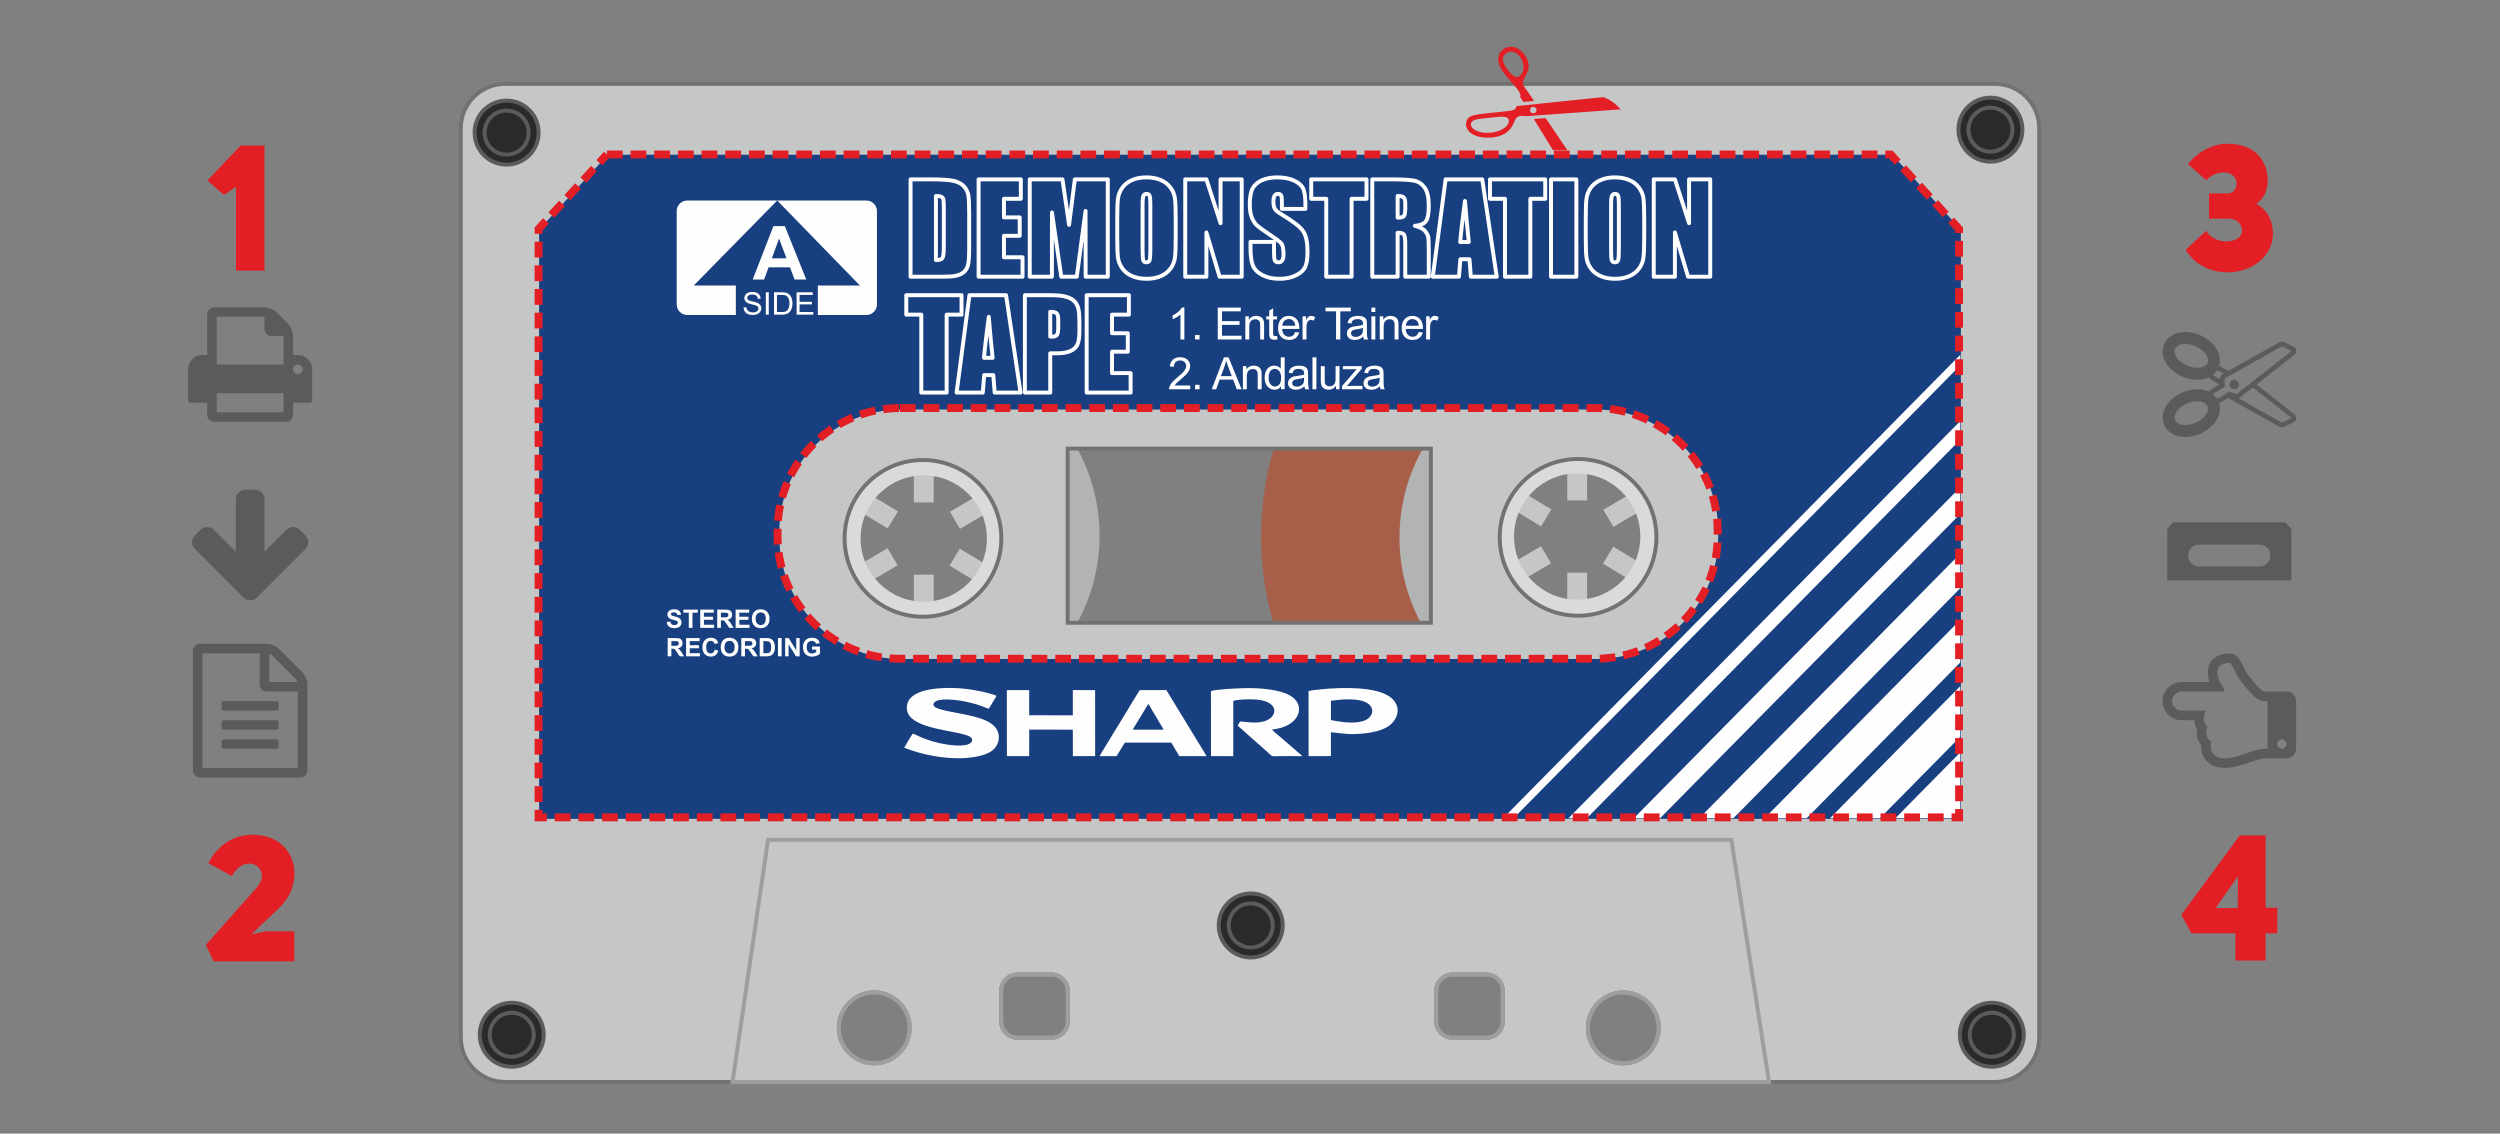<?xml version="1.0" encoding="UTF-8"?> <svg xmlns="http://www.w3.org/2000/svg" xmlns:xlink="http://www.w3.org/1999/xlink" xmlns:xodm="http://www.corel.com/coreldraw/odm/2003" xml:space="preserve" width="158.394mm" height="71.821mm" version="1.1" style="shape-rendering:geometricPrecision; text-rendering:geometricPrecision; image-rendering:optimizeQuality; fill-rule:evenodd; clip-rule:evenodd" viewBox="0 0 16839.97 7635.79"><rect x="0" y="0" width="16839.97" height="7635.79" fill="#808080" stroke="none"/> <defs> <style type="text/css"> .str0 {stroke:#727271;stroke-width:26.58;stroke-miterlimit:22.926} .str2 {stroke:#183F80;stroke-width:8.1;stroke-miterlimit:22.926} .str4 {stroke:#E31E24;stroke-width:53.16;stroke-miterlimit:22.926;stroke-dasharray:106.317 53.158} .str1 {stroke:#9D9E9E;stroke-width:26.58;stroke-miterlimit:22.926} .str3 {stroke:#FEFEFE;stroke-width:26.58;stroke-linejoin:round;stroke-miterlimit:22.926} .fil0 {fill:none} .fil10 {fill:none;fill-rule:nonzero} .fil8 {fill:#FEFEFE} .fil2 {fill:#D9DADA} .fil1 {fill:#C5C6C6} .fil4 {fill:#B2B3B3} .fil11 {fill:#5B5B5B} .fil5 {fill:#2B2A29} .fil3 {fill:#A75F4A} .fil7 {fill:#183F80} .fil9 {fill:#FEFEFE;fill-rule:nonzero} .fil13 {fill:#5B5B5B;fill-rule:nonzero} .fil6 {fill:#5B5B5B;fill-rule:nonzero} .fil12 {fill:#E31E24;fill-rule:nonzero} </style> </defs> <g id="Слой_x0020_1">  <rect class="fil0" y="-0.01" width="16839.97" height="7635.79"></rect> <g id="_1910260263088"> <g> <path class="fil1" d="M10556.97 3135.64l133.65 0 0 235.23 -133.65 0 0 -235.23zm0 721.72l133.65 0 0 235.23 -133.65 0 0 -235.23z"></path> <path class="fil1" d="M10179.53 3424.34l69 -114.46 201.45 121.44 -69 114.46 -201.45 -121.44zm618.09 372.6l69 -114.46 201.46 121.44 -69 114.46 -201.46 -121.44z"></path> <path class="fil1" d="M11070.49 3430.1l-67.51 -115.35 -203.01 118.83 67.51 115.34 203.01 -118.82zm-622.87 364.57l-67.52 -115.34 -203 118.82 67.51 115.34 203.01 -118.82z"></path> <path class="fil2" d="M10623.79 3005.78c335.97,0 608.34,272.35 608.34,608.34 0,335.99 -272.37,608.34 -608.34,608.34 -335.97,0 -608.34,-272.35 -608.34,-608.34 0,-335.99 272.37,-608.34 608.34,-608.34zm0 183.08c234.86,0 425.27,190.39 425.27,425.27 0,234.88 -190.4,425.27 -425.27,425.27 -234.86,0 -425.27,-190.39 -425.27,-425.27 0,-234.88 190.4,-425.27 425.27,-425.27z"></path> </g> <g> <path class="fil1" d="M6155.61 3149.09l133.65 0 0 235.23 -133.65 0 0 -235.23zm0 721.72l133.65 0 0 235.23 -133.65 0 0 -235.23z"></path> <path class="fil1" d="M5778.16 3437.79l69 -114.46 201.45 121.44 -69 114.46 -201.45 -121.44zm618.09 372.6l69 -114.46 201.46 121.44 -69 114.46 -201.46 -121.44z"></path> <path class="fil1" d="M6669.13 3443.55l-67.51 -115.35 -203.01 118.83 67.51 115.34 203.01 -118.82zm-622.87 364.57l-67.52 -115.34 -203 118.82 67.51 115.34 203.01 -118.82z"></path> <path class="fil2" d="M6222.43 3019.23c335.97,0 608.34,272.35 608.34,608.34 0,335.99 -272.37,608.34 -608.34,608.34 -335.97,0 -608.34,-272.35 -608.34,-608.34 0,-335.99 272.37,-608.34 608.34,-608.34zm0 183.08c234.86,0 425.27,190.39 425.27,425.27 0,234.88 -190.4,425.27 -425.27,425.27 -234.86,0 -425.27,-190.39 -425.27,-425.27 0,-234.88 190.4,-425.27 425.27,-425.27z"></path> </g> <path class="fil3" d="M10005.51 5614.05c-872.19,-246.79 -1511.25,-1048.71 -1511.25,-1999.93 0,-951.21 639.06,-1753.13 1511.25,-1999.93l0 3999.85z"></path> <path class="fil4" d="M10005.51 4657.74c-347.23,-214.58 -578.64,-598.65 -578.64,-1036.81 0,-438.16 231.41,-822.23 578.64,-1036.81l0 2073.62z"></path> <path class="fil4" d="M6827.99 4645.13c347.23,-214.58 578.64,-598.65 578.64,-1036.81 0,-438.16 -231.41,-822.23 -578.64,-1036.81l0 2073.62z"></path> <path class="fil1 str0" d="M3402.5 565l10034.97 0c164.1,0 298.36,134.26 298.36,298.36l0 6126.41c0,164.1 -134.26,298.36 -298.36,298.36l-10034.97 0c-164.1,0 -298.36,-134.26 -298.36,-298.36l0 -6126.41c0,-164.1 134.26,-298.36 298.36,-298.36zm2486.37 6119.98c131.83,0 238.69,106.86 238.69,238.69 0,131.82 -106.86,238.68 -238.69,238.68 -131.82,0 -238.69,-106.86 -238.69,-238.68 0,-131.83 106.87,-238.69 238.69,-238.69zm5045.86 0c131.82,0 238.69,106.86 238.69,238.69 0,131.82 -106.87,238.68 -238.69,238.68 -131.82,0 -238.69,-106.86 -238.69,-238.68 0,-131.83 106.87,-238.69 238.69,-238.69zm-1150.94 -120.49l230.01 0c59.84,0 108.77,48.94 108.77,108.77l0 207.73c0,59.84 -48.94,108.77 -108.77,108.77l-230.01 0c-59.84,0 -108.77,-48.94 -108.77,-108.77l0 -207.73c0,-59.84 48.94,-108.77 108.77,-108.77zm-2930.84 0l230.01 0c59.84,0 108.77,48.94 108.77,108.77l0 207.73c0,59.84 -48.94,108.77 -108.77,108.77l-230.01 0c-59.84,0 -108.77,-48.94 -108.77,-108.77l0 -207.73c0,-59.84 48.94,-108.77 108.77,-108.77zm338.78 -3542.95l2446.57 0 0 1173.56 -2446.57 0 0 -1173.56zm3438.05 70.24c291.53,0 527.85,236.33 527.85,527.86 0,291.52 -236.32,527.85 -527.85,527.85 -291.53,0 -527.85,-236.33 -527.85,-527.85 0,-291.53 236.32,-527.86 527.85,-527.86zm-4412.71 6.88c291.52,0 527.85,236.33 527.85,527.86 0,291.52 -236.33,527.85 -527.85,527.85 -291.53,0 -527.86,-236.33 -527.86,-527.85 0,-291.53 236.33,-527.86 527.86,-527.86z"></path> <g> <g> <g> <path class="fil5" d="M13416.69 6754.5c119.04,0 215.55,96.5 215.55,215.55 0,119.04 -96.5,215.55 -215.55,215.55 -119.04,0 -215.55,-96.5 -215.55,-215.55 0,-119.04 96.5,-215.55 215.55,-215.55z"></path> <path id="_1" class="fil6" d="M13645.53 6970.05l-26.58 0 0 0 -0.26 -10.42 -0.8 -10.28 -1.29 -10.14 -1.78 -9.95 -2.25 -9.79 -2.72 -9.59 -3.18 -9.4 -3.63 -9.19 -4.05 -8.95 -4.47 -8.72 -4.87 -8.47 -5.26 -8.2 -5.65 -7.94 -6.01 -7.64 -6.37 -7.35 -6.69 -7.03 -7.03 -6.7 -7.35 -6.36 -7.64 -6.01 -7.93 -5.65 -8.2 -5.26 -8.47 -4.87 -8.72 -4.47 -8.95 -4.05 -9.19 -3.61 -9.39 -3.18 -9.59 -2.72 -9.78 -2.25 -9.95 -1.78 -10.13 -1.29 -10.27 -0.79 -10.42 -0.27 0 -26.49 11.76 0.29 11.63 0.89 11.45 1.46 11.27 2.01 11.08 2.55 10.87 3.08 10.64 3.6 10.4 4.1 10.14 4.58 9.87 5.06 9.58 5.51 9.28 5.94 8.97 6.39 8.64 6.79 8.3 7.19 7.94 7.57 7.58 7.94 7.18 8.3 6.79 8.64 6.39 8.96 5.94 9.28 5.51 9.58 5.06 9.87 4.58 10.14 4.09 10.4 3.6 10.63 3.08 10.87 2.55 11.07 2.01 11.27 1.46 11.44 0.88 11.62 0.3 11.76 0 0zm-228.84 228.79l0 -26.49 0 0 10.42 -0.27 10.27 -0.79 10.13 -1.29 9.95 -1.78 9.78 -2.25 9.59 -2.72 9.39 -3.18 9.19 -3.61 8.95 -4.05 8.72 -4.47 8.47 -4.87 8.2 -5.26 7.93 -5.65 7.64 -6.01 7.35 -6.36 7.03 -6.7 6.69 -7.03 6.37 -7.35 6.01 -7.64 5.65 -7.94 5.26 -8.2 4.87 -8.47 4.47 -8.72 4.05 -8.95 3.63 -9.19 3.18 -9.4 2.72 -9.59 2.25 -9.79 1.78 -9.95 1.29 -10.14 0.8 -10.28 0.26 -10.42 26.58 0 -0.3 11.76 -0.88 11.62 -1.46 11.44 -2.01 11.27 -2.55 11.07 -3.08 10.87 -3.6 10.63 -4.09 10.4 -4.58 10.14 -5.06 9.87 -5.51 9.58 -5.94 9.28 -6.39 8.96 -6.79 8.64 -7.18 8.3 -7.58 7.94 -7.94 7.57 -8.3 7.19 -8.64 6.79 -8.97 6.39 -9.28 5.94 -9.58 5.51 -9.87 5.06 -10.14 4.58 -10.4 4.1 -10.64 3.6 -10.87 3.08 -11.08 2.55 -11.27 2.01 -11.45 1.46 -11.63 0.89 -11.76 0.29 0 0zm-228.84 -228.79l26.58 0 0 0 0.26 10.42 0.8 10.28 1.29 10.14 1.78 9.95 2.25 9.79 2.72 9.59 3.18 9.4 3.63 9.19 4.05 8.95 4.47 8.72 4.87 8.47 5.26 8.2 5.65 7.94 6.01 7.64 6.37 7.35 6.69 7.03 7.03 6.7 7.35 6.36 7.64 6.01 7.93 5.65 8.2 5.26 8.47 4.87 8.72 4.47 8.95 4.05 9.19 3.61 9.39 3.18 9.59 2.72 9.78 2.25 9.95 1.78 10.13 1.29 10.27 0.79 10.42 0.27 0 26.49 -11.76 -0.29 -11.63 -0.89 -11.45 -1.46 -11.27 -2.01 -11.08 -2.55 -10.87 -3.08 -10.64 -3.6 -10.4 -4.1 -10.14 -4.58 -9.87 -5.06 -9.58 -5.51 -9.28 -5.94 -8.97 -6.39 -8.64 -6.79 -8.3 -7.19 -7.94 -7.57 -7.58 -7.94 -7.18 -8.3 -6.79 -8.64 -6.39 -8.96 -5.94 -9.28 -5.51 -9.58 -5.06 -9.87 -4.58 -10.14 -4.09 -10.4 -3.6 -10.63 -3.08 -10.87 -2.55 -11.07 -2.01 -11.27 -1.46 -11.44 -0.88 -11.62 -0.3 -11.76 0 0zm228.84 -228.79l0 26.49 0 0 -10.42 0.27 -10.27 0.79 -10.13 1.29 -9.95 1.78 -9.78 2.25 -9.59 2.72 -9.39 3.18 -9.19 3.61 -8.95 4.05 -8.72 4.47 -8.47 4.87 -8.2 5.26 -7.93 5.65 -7.64 6.01 -7.35 6.36 -7.03 6.7 -6.69 7.03 -6.37 7.35 -6.01 7.64 -5.65 7.94 -5.26 8.2 -4.87 8.47 -4.47 8.72 -4.05 8.95 -3.63 9.19 -3.18 9.4 -2.72 9.59 -2.25 9.79 -1.78 9.95 -1.29 10.14 -0.8 10.28 -0.26 10.42 -26.58 0 0.3 -11.76 0.88 -11.62 1.46 -11.44 2.01 -11.27 2.55 -11.07 3.08 -10.87 3.6 -10.63 4.09 -10.4 4.58 -10.14 5.06 -9.87 5.51 -9.58 5.94 -9.28 6.39 -8.96 6.79 -8.64 7.18 -8.3 7.58 -7.94 7.94 -7.57 8.3 -7.19 8.64 -6.79 8.97 -6.39 9.28 -5.94 9.58 -5.51 9.87 -5.06 10.14 -4.58 10.4 -4.1 10.64 -3.6 10.87 -3.08 11.08 -2.55 11.27 -2.01 11.45 -1.46 11.63 -0.89 11.76 -0.29 0 0z"></path> </g> <g> <path class="fil5" d="M13416.69 6821.88c81.83,0 148.17,66.33 148.17,148.16 0,81.83 -66.34,148.17 -148.17,148.17 -81.83,0 -148.17,-66.34 -148.17,-148.17 0,-81.83 66.34,-148.16 148.17,-148.16z"></path> <path id="_1_54" class="fil6" d="M13578.16 6970.05l-26.58 0 0 0 -0.17 -6.95 -0.53 -6.86 -0.86 -6.76 -1.18 -6.64 -1.51 -6.52 -1.82 -6.4 -2.13 -6.27 -2.4 -6.12 -2.7 -5.96 -2.98 -5.82 -3.25 -5.65 -3.51 -5.49 -3.76 -5.28 -4.01 -5.1 -4.24 -4.89 -4.48 -4.7 -4.68 -4.47 -4.9 -4.24 -5.09 -4.01 -5.29 -3.75 -5.46 -3.52 -5.66 -3.23 -5.82 -2.99 -5.96 -2.69 -6.11 -2.41 -6.27 -2.12 -6.4 -1.82 -6.51 -1.51 -6.64 -1.18 -6.75 -0.86 -6.85 -0.52 -6.95 -0.18 0 -26.49 8.29 0.2 8.21 0.63 8.07 1.03 7.96 1.41 7.82 1.81 7.65 2.18 7.51 2.54 7.35 2.88 7.16 3.24 6.96 3.56 6.76 3.89 6.55 4.2 6.34 4.5 6.09 4.79 5.86 5.07 5.61 5.36 5.33 5.59 5.07 5.85 4.79 6.1 4.51 6.33 4.19 6.55 3.89 6.75 3.57 6.96 3.23 7.16 2.89 7.34 2.53 7.51 2.18 7.65 1.81 7.81 1.41 7.96 1.03 8.06 0.62 8.2 0.21 8.29 0 0zm-161.46 161.42l0 -26.49 0 0 6.95 -0.18 6.85 -0.52 6.75 -0.86 6.64 -1.18 6.51 -1.51 6.4 -1.82 6.27 -2.12 6.11 -2.41 5.96 -2.69 5.82 -2.98 5.66 -3.25 5.46 -3.51 5.29 -3.76 5.09 -4.01 4.9 -4.24 4.69 -4.47 4.45 -4.68 4.25 -4.91 4.01 -5.09 3.76 -5.29 3.51 -5.48 3.25 -5.66 2.98 -5.82 2.7 -5.96 2.4 -6.12 2.13 -6.27 1.82 -6.4 1.51 -6.52 1.18 -6.64 0.86 -6.76 0.53 -6.86 0.17 -6.95 26.58 0 -0.21 8.29 -0.62 8.2 -1.03 8.06 -1.41 7.96 -1.81 7.81 -2.18 7.65 -2.53 7.51 -2.89 7.34 -3.23 7.16 -3.57 6.96 -3.89 6.76 -4.19 6.54 -4.51 6.34 -4.79 6.09 -5.06 5.85 -5.35 5.61 -5.6 5.34 -5.86 5.07 -6.09 4.79 -6.34 4.51 -6.55 4.19 -6.76 3.89 -6.96 3.57 -7.16 3.24 -7.35 2.88 -7.51 2.54 -7.65 2.18 -7.82 1.81 -7.96 1.41 -8.07 1.03 -8.21 0.63 -8.29 0.2 0 0zm-161.46 -161.42l26.58 0 0 0 0.17 6.95 0.53 6.86 0.86 6.76 1.18 6.64 1.51 6.52 1.82 6.4 2.13 6.27 2.4 6.12 2.7 5.96 2.98 5.82 3.25 5.66 3.51 5.48 3.76 5.29 4.01 5.09 4.25 4.91 4.45 4.68 4.69 4.47 4.9 4.24 5.09 4.01 5.29 3.76 5.46 3.51 5.66 3.25 5.82 2.98 5.96 2.69 6.11 2.41 6.27 2.12 6.4 1.82 6.51 1.51 6.64 1.18 6.75 0.86 6.85 0.52 6.95 0.18 0 26.49 -8.29 -0.2 -8.21 -0.63 -8.07 -1.03 -7.96 -1.41 -7.82 -1.81 -7.65 -2.18 -7.51 -2.54 -7.35 -2.88 -7.16 -3.24 -6.96 -3.57 -6.76 -3.89 -6.55 -4.19 -6.34 -4.51 -6.09 -4.79 -5.86 -5.07 -5.6 -5.34 -5.35 -5.61 -5.06 -5.85 -4.79 -6.09 -4.51 -6.34 -4.19 -6.54 -3.89 -6.76 -3.57 -6.96 -3.23 -7.16 -2.89 -7.34 -2.53 -7.51 -2.18 -7.65 -1.81 -7.81 -1.41 -7.96 -1.03 -8.06 -0.62 -8.2 -0.21 -8.29 0 0zm161.46 -161.41l0 26.49 0 0 -6.95 0.18 -6.85 0.52 -6.75 0.86 -6.64 1.18 -6.51 1.51 -6.4 1.82 -6.27 2.12 -6.11 2.41 -5.96 2.69 -5.82 2.99 -5.66 3.23 -5.46 3.52 -5.29 3.75 -5.09 4.01 -4.9 4.24 -4.68 4.47 -4.48 4.7 -4.24 4.89 -4.01 5.1 -3.76 5.28 -3.51 5.49 -3.25 5.65 -2.98 5.82 -2.7 5.96 -2.4 6.12 -2.13 6.27 -1.82 6.4 -1.51 6.52 -1.18 6.64 -0.86 6.76 -0.53 6.86 -0.17 6.95 -26.58 0 0.21 -8.29 0.62 -8.2 1.03 -8.06 1.41 -7.96 1.81 -7.81 2.18 -7.65 2.53 -7.51 2.89 -7.34 3.23 -7.16 3.57 -6.96 3.89 -6.75 4.19 -6.55 4.51 -6.33 4.79 -6.1 5.07 -5.85 5.33 -5.59 5.61 -5.36 5.86 -5.07 6.09 -4.79 6.34 -4.5 6.55 -4.2 6.76 -3.89 6.96 -3.56 7.16 -3.24 7.35 -2.88 7.51 -2.54 7.65 -2.18 7.82 -1.81 7.96 -1.41 8.07 -1.03 8.21 -0.63 8.29 -0.2 0 0z"></path> </g> </g> <g> <g> <path class="fil5" d="M8424.96 6018.37c119.04,0 215.55,96.5 215.55,215.55 0,119.03 -96.5,215.54 -215.55,215.54 -119.04,0 -215.55,-96.5 -215.55,-215.54 0,-119.04 96.5,-215.55 215.55,-215.55z"></path> <path id="_1_55" class="fil6" d="M8653.8 6233.92l-26.58 0 0 0 -0.26 -10.42 -0.8 -10.28 -1.29 -10.14 -1.78 -9.95 -2.25 -9.79 -2.72 -9.59 -3.18 -9.4 -3.63 -9.19 -4.05 -8.95 -4.47 -8.72 -4.87 -8.47 -5.26 -8.2 -5.65 -7.94 -6.01 -7.64 -6.37 -7.35 -6.69 -7.03 -7.03 -6.7 -7.35 -6.36 -7.64 -6.01 -7.93 -5.65 -8.2 -5.26 -8.47 -4.87 -8.72 -4.47 -8.95 -4.05 -9.19 -3.61 -9.39 -3.18 -9.59 -2.72 -9.78 -2.25 -9.95 -1.78 -10.13 -1.29 -10.27 -0.79 -10.42 -0.27 0 -26.49 11.76 0.29 11.63 0.89 11.45 1.46 11.27 2.01 11.08 2.55 10.87 3.08 10.64 3.6 10.4 4.1 10.14 4.58 9.87 5.06 9.58 5.51 9.28 5.94 8.97 6.39 8.64 6.79 8.3 7.19 7.94 7.57 7.58 7.94 7.18 8.3 6.79 8.64 6.39 8.96 5.94 9.28 5.51 9.58 5.06 9.87 4.58 10.14 4.09 10.4 3.6 10.63 3.08 10.87 2.55 11.07 2.01 11.27 1.46 11.44 0.88 11.62 0.3 11.76 0 0zm-228.84 228.78l0 -26.49 0 0 10.42 -0.27 10.27 -0.79 10.13 -1.29 9.95 -1.78 9.78 -2.25 9.59 -2.72 9.39 -3.18 9.19 -3.61 8.95 -4.05 8.72 -4.47 8.47 -4.87 8.2 -5.26 7.93 -5.65 7.64 -6.01 7.35 -6.36 7.03 -6.7 6.69 -7.03 6.37 -7.35 6.01 -7.65 5.65 -7.92 5.26 -8.2 4.87 -8.48 4.47 -8.72 4.05 -8.95 3.63 -9.19 3.18 -9.4 2.72 -9.59 2.25 -9.78 1.78 -9.96 1.29 -10.13 0.8 -10.28 0.26 -10.42 26.58 0 -0.3 11.76 -0.88 11.62 -1.46 11.43 -2.01 11.28 -2.55 11.06 -3.08 10.87 -3.6 10.63 -4.09 10.4 -4.58 10.14 -5.06 9.87 -5.51 9.57 -5.94 9.3 -6.39 8.96 -6.79 8.63 -7.18 8.3 -7.58 7.94 -7.94 7.57 -8.3 7.19 -8.64 6.79 -8.97 6.39 -9.28 5.94 -9.58 5.51 -9.87 5.06 -10.14 4.58 -10.4 4.1 -10.64 3.6 -10.87 3.08 -11.08 2.55 -11.27 2.01 -11.45 1.46 -11.63 0.89 -11.76 0.29 0 0zm-228.84 -228.78l26.58 0 0 0 0.26 10.42 0.8 10.28 1.29 10.13 1.78 9.96 2.25 9.78 2.72 9.59 3.18 9.4 3.63 9.19 4.05 8.95 4.47 8.72 4.87 8.48 5.26 8.2 5.65 7.92 6.01 7.65 6.37 7.35 6.69 7.03 7.03 6.7 7.35 6.36 7.64 6.01 7.93 5.65 8.2 5.26 8.47 4.87 8.72 4.47 8.95 4.05 9.19 3.61 9.39 3.18 9.59 2.72 9.78 2.25 9.95 1.78 10.13 1.29 10.27 0.79 10.42 0.27 0 26.49 -11.76 -0.29 -11.63 -0.89 -11.45 -1.46 -11.27 -2.01 -11.08 -2.55 -10.87 -3.08 -10.64 -3.6 -10.4 -4.1 -10.14 -4.58 -9.87 -5.06 -9.58 -5.51 -9.28 -5.94 -8.97 -6.39 -8.64 -6.79 -8.3 -7.19 -7.94 -7.57 -7.58 -7.94 -7.18 -8.3 -6.79 -8.63 -6.39 -8.96 -5.94 -9.3 -5.51 -9.57 -5.06 -9.87 -4.58 -10.14 -4.09 -10.4 -3.6 -10.63 -3.08 -10.87 -2.55 -11.06 -2.01 -11.28 -1.46 -11.43 -0.88 -11.62 -0.3 -11.76 0 0zm228.84 -228.79l0 26.49 0 0 -10.42 0.27 -10.27 0.79 -10.13 1.29 -9.95 1.78 -9.78 2.25 -9.59 2.72 -9.39 3.18 -9.19 3.61 -8.95 4.05 -8.72 4.47 -8.47 4.87 -8.2 5.26 -7.93 5.65 -7.64 6.01 -7.35 6.36 -7.03 6.7 -6.69 7.03 -6.37 7.35 -6.01 7.64 -5.65 7.94 -5.26 8.2 -4.87 8.47 -4.47 8.72 -4.05 8.95 -3.63 9.19 -3.18 9.4 -2.72 9.59 -2.25 9.79 -1.78 9.95 -1.29 10.14 -0.8 10.28 -0.26 10.42 -26.58 0 0.3 -11.76 0.88 -11.62 1.46 -11.44 2.01 -11.27 2.55 -11.07 3.08 -10.87 3.6 -10.63 4.09 -10.4 4.58 -10.14 5.06 -9.87 5.51 -9.58 5.94 -9.28 6.39 -8.96 6.79 -8.64 7.18 -8.3 7.58 -7.94 7.94 -7.57 8.3 -7.19 8.64 -6.79 8.97 -6.39 9.28 -5.94 9.58 -5.51 9.87 -5.06 10.14 -4.58 10.4 -4.1 10.64 -3.6 10.87 -3.08 11.08 -2.55 11.27 -2.01 11.45 -1.46 11.63 -0.89 11.76 -0.29 0 0z"></path> </g> <g> <path class="fil5" d="M8424.96 6085.74c81.83,0 148.17,66.34 148.17,148.17 0,81.83 -66.34,148.16 -148.17,148.16 -81.83,0 -148.17,-66.33 -148.17,-148.16 0,-81.83 66.34,-148.17 148.17,-148.17z"></path> <path id="_1_56" class="fil6" d="M8586.42 6233.92l-26.58 0 0 0 -0.17 -6.95 -0.53 -6.86 -0.86 -6.76 -1.18 -6.64 -1.51 -6.52 -1.82 -6.4 -2.13 -6.27 -2.4 -6.12 -2.7 -5.96 -2.98 -5.82 -3.25 -5.66 -3.51 -5.48 -3.76 -5.29 -4.01 -5.09 -4.25 -4.91 -4.45 -4.68 -4.69 -4.47 -4.9 -4.24 -5.09 -4.01 -5.29 -3.76 -5.46 -3.51 -5.66 -3.25 -5.82 -2.98 -5.96 -2.69 -6.11 -2.41 -6.27 -2.12 -6.4 -1.82 -6.51 -1.51 -6.64 -1.18 -6.75 -0.86 -6.85 -0.52 -6.95 -0.18 0 -26.49 8.29 0.2 8.21 0.63 8.07 1.03 7.96 1.41 7.82 1.81 7.65 2.18 7.51 2.54 7.35 2.88 7.16 3.24 6.96 3.57 6.76 3.89 6.55 4.19 6.34 4.51 6.09 4.79 5.86 5.07 5.6 5.34 5.35 5.61 5.06 5.85 4.79 6.09 4.51 6.34 4.19 6.54 3.89 6.76 3.57 6.96 3.23 7.16 2.89 7.34 2.53 7.51 2.18 7.65 1.81 7.81 1.41 7.96 1.03 8.06 0.62 8.2 0.21 8.29 0 0zm-161.46 161.41l0 -26.49 0 0 6.95 -0.18 6.85 -0.52 6.75 -0.86 6.64 -1.18 6.51 -1.51 6.4 -1.82 6.27 -2.12 6.11 -2.41 5.96 -2.69 5.82 -2.99 5.66 -3.23 5.46 -3.52 5.29 -3.75 5.09 -4.01 4.9 -4.24 4.68 -4.47 4.48 -4.7 4.24 -4.89 4.01 -5.1 3.76 -5.28 3.51 -5.49 3.25 -5.65 2.98 -5.82 2.7 -5.96 2.4 -6.12 2.13 -6.27 1.82 -6.4 1.51 -6.52 1.18 -6.64 0.86 -6.76 0.53 -6.86 0.17 -6.95 26.58 0 -0.21 8.29 -0.62 8.2 -1.03 8.06 -1.41 7.96 -1.81 7.81 -2.18 7.65 -2.53 7.51 -2.89 7.34 -3.23 7.16 -3.57 6.96 -3.89 6.75 -4.19 6.55 -4.51 6.33 -4.79 6.1 -5.07 5.85 -5.33 5.59 -5.61 5.36 -5.86 5.07 -6.09 4.79 -6.34 4.5 -6.55 4.2 -6.76 3.89 -6.96 3.56 -7.16 3.24 -7.35 2.88 -7.51 2.54 -7.65 2.18 -7.82 1.81 -7.96 1.41 -8.07 1.03 -8.21 0.63 -8.29 0.2 0 0zm-161.46 -161.41l26.58 0 0 0 0.17 6.95 0.53 6.86 0.86 6.76 1.18 6.64 1.51 6.52 1.82 6.4 2.13 6.27 2.4 6.12 2.7 5.96 2.98 5.82 3.25 5.65 3.51 5.49 3.76 5.28 4.01 5.1 4.24 4.89 4.48 4.7 4.68 4.47 4.9 4.24 5.09 4.01 5.29 3.75 5.46 3.52 5.66 3.23 5.82 2.99 5.96 2.69 6.11 2.41 6.27 2.12 6.4 1.82 6.51 1.51 6.64 1.18 6.75 0.86 6.85 0.52 6.95 0.18 0 26.49 -8.29 -0.2 -8.21 -0.63 -8.07 -1.03 -7.96 -1.41 -7.82 -1.81 -7.65 -2.18 -7.51 -2.54 -7.35 -2.88 -7.16 -3.24 -6.96 -3.56 -6.76 -3.89 -6.55 -4.2 -6.34 -4.5 -6.09 -4.79 -5.86 -5.07 -5.61 -5.36 -5.33 -5.59 -5.07 -5.85 -4.79 -6.1 -4.51 -6.33 -4.19 -6.55 -3.89 -6.75 -3.57 -6.96 -3.23 -7.16 -2.89 -7.34 -2.53 -7.51 -2.18 -7.65 -1.81 -7.81 -1.41 -7.96 -1.03 -8.06 -0.62 -8.2 -0.21 -8.29 0 0zm161.46 -161.42l0 26.49 0 0 -6.95 0.18 -6.85 0.52 -6.75 0.86 -6.64 1.18 -6.51 1.51 -6.4 1.82 -6.27 2.12 -6.11 2.41 -5.96 2.69 -5.82 2.98 -5.66 3.25 -5.46 3.51 -5.29 3.76 -5.09 4.01 -4.9 4.24 -4.69 4.47 -4.45 4.68 -4.25 4.91 -4.01 5.09 -3.76 5.29 -3.51 5.48 -3.25 5.66 -2.98 5.82 -2.7 5.96 -2.4 6.12 -2.13 6.27 -1.82 6.4 -1.51 6.52 -1.18 6.64 -0.86 6.76 -0.53 6.86 -0.17 6.95 -26.58 0 0.21 -8.29 0.62 -8.2 1.03 -8.06 1.41 -7.96 1.81 -7.81 2.18 -7.65 2.53 -7.51 2.89 -7.34 3.23 -7.16 3.57 -6.96 3.89 -6.76 4.19 -6.54 4.51 -6.34 4.79 -6.09 5.06 -5.85 5.35 -5.61 5.6 -5.34 5.86 -5.07 6.09 -4.79 6.34 -4.51 6.55 -4.19 6.76 -3.89 6.96 -3.57 7.16 -3.24 7.35 -2.88 7.51 -2.54 7.65 -2.18 7.82 -1.81 7.96 -1.41 8.07 -1.03 8.21 -0.63 8.29 -0.2 0 0z"></path> </g> </g> <g> <g> <path class="fil5" d="M13407.62 657.77c119.04,0 215.55,96.5 215.55,215.55 0,119.04 -96.5,215.55 -215.55,215.55 -119.04,0 -215.55,-96.5 -215.55,-215.55 0,-119.04 96.5,-215.55 215.55,-215.55z"></path> <path id="_1_57" class="fil6" d="M13636.46 873.32l-26.58 0 0 0 -0.26 -10.42 -0.8 -10.28 -1.29 -10.14 -1.78 -9.95 -2.25 -9.79 -2.72 -9.59 -3.18 -9.4 -3.63 -9.19 -4.05 -8.95 -4.47 -8.72 -4.87 -8.47 -5.26 -8.2 -5.65 -7.94 -6.01 -7.64 -6.37 -7.35 -6.69 -7.03 -7.03 -6.7 -7.35 -6.36 -7.64 -6.01 -7.93 -5.65 -8.2 -5.26 -8.47 -4.87 -8.72 -4.47 -8.95 -4.05 -9.19 -3.61 -9.39 -3.18 -9.59 -2.72 -9.78 -2.25 -9.95 -1.78 -10.13 -1.29 -10.27 -0.79 -10.42 -0.27 0 -26.49 11.76 0.29 11.63 0.89 11.45 1.46 11.27 2.01 11.08 2.55 10.87 3.08 10.64 3.6 10.4 4.1 10.14 4.58 9.87 5.06 9.58 5.51 9.28 5.94 8.97 6.39 8.64 6.79 8.3 7.19 7.94 7.57 7.58 7.94 7.18 8.3 6.79 8.64 6.39 8.96 5.94 9.28 5.51 9.58 5.06 9.87 4.58 10.14 4.09 10.4 3.6 10.63 3.08 10.87 2.55 11.07 2.01 11.27 1.46 11.44 0.88 11.62 0.3 11.76 0 0zm-228.84 228.79l0 -26.49 0 0 10.42 -0.27 10.27 -0.79 10.13 -1.29 9.95 -1.78 9.78 -2.25 9.59 -2.72 9.39 -3.18 9.19 -3.61 8.95 -4.05 8.72 -4.47 8.47 -4.87 8.2 -5.26 7.93 -5.65 7.64 -6.01 7.35 -6.36 7.03 -6.7 6.69 -7.03 6.37 -7.35 6.01 -7.64 5.65 -7.94 5.26 -8.2 4.87 -8.47 4.47 -8.72 4.05 -8.95 3.63 -9.19 3.18 -9.4 2.72 -9.59 2.25 -9.79 1.78 -9.95 1.29 -10.14 0.8 -10.28 0.26 -10.42 26.58 0 -0.3 11.76 -0.88 11.62 -1.46 11.44 -2.01 11.27 -2.55 11.07 -3.08 10.87 -3.6 10.63 -4.09 10.4 -4.58 10.14 -5.06 9.87 -5.51 9.58 -5.94 9.28 -6.39 8.96 -6.79 8.64 -7.18 8.3 -7.58 7.94 -7.94 7.57 -8.3 7.19 -8.64 6.79 -8.97 6.39 -9.28 5.94 -9.58 5.51 -9.87 5.06 -10.14 4.58 -10.4 4.1 -10.64 3.6 -10.87 3.08 -11.08 2.55 -11.27 2.01 -11.45 1.46 -11.63 0.89 -11.76 0.29 0 0zm-228.84 -228.79l26.58 0 0 0 0.26 10.42 0.8 10.28 1.29 10.14 1.78 9.95 2.25 9.79 2.72 9.59 3.18 9.4 3.63 9.19 4.05 8.95 4.47 8.72 4.87 8.47 5.26 8.2 5.65 7.94 6.01 7.64 6.37 7.35 6.69 7.03 7.03 6.7 7.35 6.36 7.64 6.01 7.93 5.65 8.2 5.26 8.47 4.87 8.72 4.47 8.95 4.05 9.19 3.61 9.39 3.18 9.59 2.72 9.78 2.25 9.95 1.78 10.13 1.29 10.27 0.79 10.42 0.27 0 26.49 -11.76 -0.29 -11.63 -0.89 -11.45 -1.46 -11.27 -2.01 -11.08 -2.55 -10.87 -3.08 -10.64 -3.6 -10.4 -4.1 -10.14 -4.58 -9.87 -5.06 -9.58 -5.51 -9.28 -5.94 -8.97 -6.39 -8.64 -6.79 -8.3 -7.19 -7.94 -7.57 -7.58 -7.94 -7.18 -8.3 -6.79 -8.64 -6.39 -8.96 -5.94 -9.28 -5.51 -9.58 -5.06 -9.87 -4.58 -10.14 -4.09 -10.4 -3.6 -10.63 -3.08 -10.87 -2.55 -11.07 -2.01 -11.27 -1.46 -11.44 -0.88 -11.62 -0.3 -11.76 0 0zm228.84 -228.79l0 26.49 0 0 -10.42 0.27 -10.27 0.79 -10.13 1.29 -9.95 1.78 -9.78 2.25 -9.59 2.72 -9.39 3.18 -9.19 3.61 -8.95 4.05 -8.72 4.47 -8.47 4.87 -8.2 5.26 -7.93 5.65 -7.64 6.01 -7.35 6.36 -7.03 6.7 -6.69 7.03 -6.37 7.35 -6.01 7.64 -5.65 7.94 -5.26 8.2 -4.87 8.47 -4.47 8.72 -4.05 8.95 -3.63 9.19 -3.18 9.4 -2.72 9.59 -2.25 9.79 -1.78 9.95 -1.29 10.14 -0.8 10.28 -0.26 10.42 -26.58 0 0.3 -11.76 0.88 -11.62 1.46 -11.44 2.01 -11.27 2.55 -11.07 3.08 -10.87 3.6 -10.63 4.09 -10.4 4.58 -10.14 5.06 -9.87 5.51 -9.58 5.94 -9.28 6.39 -8.96 6.79 -8.64 7.18 -8.3 7.58 -7.94 7.94 -7.57 8.3 -7.19 8.64 -6.79 8.97 -6.39 9.28 -5.94 9.58 -5.51 9.87 -5.06 10.14 -4.58 10.4 -4.1 10.64 -3.6 10.87 -3.08 11.08 -2.55 11.27 -2.01 11.45 -1.46 11.63 -0.89 11.76 -0.29 0 0z"></path> </g> <g> <path class="fil5" d="M13407.62 725.14c81.83,0 148.17,66.34 148.17,148.17 0,81.83 -66.34,148.17 -148.17,148.17 -81.83,0 -148.17,-66.34 -148.17,-148.17 0,-81.83 66.34,-148.17 148.17,-148.17z"></path> <path id="_1_58" class="fil6" d="M13569.09 873.32l-26.58 0 0 0 -0.17 -6.95 -0.53 -6.86 -0.86 -6.76 -1.18 -6.64 -1.51 -6.52 -1.82 -6.4 -2.13 -6.27 -2.4 -6.12 -2.7 -5.96 -2.98 -5.82 -3.25 -5.66 -3.51 -5.48 -3.76 -5.29 -4.01 -5.09 -4.25 -4.91 -4.45 -4.68 -4.69 -4.47 -4.9 -4.24 -5.09 -4.01 -5.29 -3.76 -5.46 -3.51 -5.66 -3.25 -5.82 -2.98 -5.96 -2.69 -6.11 -2.41 -6.27 -2.12 -6.4 -1.82 -6.51 -1.51 -6.64 -1.18 -6.75 -0.86 -6.85 -0.52 -6.95 -0.18 0 -26.49 8.29 0.2 8.21 0.63 8.07 1.03 7.96 1.41 7.82 1.81 7.65 2.18 7.51 2.54 7.35 2.88 7.16 3.24 6.96 3.57 6.76 3.89 6.55 4.19 6.34 4.51 6.09 4.79 5.86 5.07 5.6 5.34 5.35 5.61 5.06 5.85 4.79 6.09 4.51 6.34 4.19 6.54 3.89 6.76 3.57 6.96 3.23 7.16 2.89 7.34 2.53 7.51 2.18 7.65 1.81 7.81 1.41 7.96 1.03 8.06 0.62 8.2 0.21 8.29 0 0zm-161.46 161.42l0 -26.49 0 0 6.95 -0.18 6.85 -0.52 6.75 -0.86 6.64 -1.18 6.51 -1.51 6.4 -1.82 6.27 -2.12 6.11 -2.41 5.96 -2.69 5.82 -2.98 5.66 -3.25 5.46 -3.51 5.29 -3.76 5.09 -4.01 4.9 -4.24 4.69 -4.47 4.45 -4.68 4.25 -4.91 4.01 -5.09 3.76 -5.29 3.51 -5.48 3.25 -5.66 2.98 -5.82 2.7 -5.96 2.4 -6.12 2.13 -6.27 1.82 -6.4 1.51 -6.52 1.18 -6.64 0.86 -6.76 0.53 -6.86 0.17 -6.95 26.58 0 -0.21 8.29 -0.62 8.2 -1.03 8.06 -1.41 7.96 -1.81 7.81 -2.18 7.65 -2.53 7.51 -2.89 7.34 -3.23 7.16 -3.57 6.96 -3.89 6.76 -4.19 6.54 -4.51 6.34 -4.79 6.09 -5.06 5.85 -5.35 5.61 -5.6 5.34 -5.86 5.07 -6.09 4.79 -6.34 4.51 -6.55 4.19 -6.76 3.89 -6.96 3.57 -7.16 3.24 -7.35 2.88 -7.51 2.54 -7.65 2.18 -7.82 1.81 -7.96 1.41 -8.07 1.03 -8.21 0.63 -8.29 0.2 0 0zm-161.46 -161.42l26.58 0 0 0 0.17 6.95 0.53 6.86 0.86 6.76 1.18 6.64 1.51 6.52 1.82 6.4 2.13 6.27 2.4 6.12 2.7 5.96 2.98 5.82 3.25 5.66 3.51 5.48 3.76 5.29 4.01 5.09 4.25 4.91 4.45 4.68 4.69 4.47 4.9 4.24 5.09 4.01 5.29 3.76 5.46 3.51 5.66 3.25 5.82 2.98 5.96 2.69 6.11 2.41 6.27 2.12 6.4 1.82 6.51 1.51 6.64 1.18 6.75 0.86 6.85 0.52 6.95 0.18 0 26.49 -8.29 -0.2 -8.21 -0.63 -8.07 -1.03 -7.96 -1.41 -7.82 -1.81 -7.65 -2.18 -7.51 -2.54 -7.35 -2.88 -7.16 -3.24 -6.96 -3.57 -6.76 -3.89 -6.55 -4.19 -6.34 -4.51 -6.09 -4.79 -5.86 -5.07 -5.6 -5.34 -5.35 -5.61 -5.06 -5.85 -4.79 -6.09 -4.51 -6.34 -4.19 -6.54 -3.89 -6.76 -3.57 -6.96 -3.23 -7.16 -2.89 -7.34 -2.53 -7.51 -2.18 -7.65 -1.81 -7.81 -1.41 -7.96 -1.03 -8.06 -0.62 -8.2 -0.21 -8.29 0 0zm161.46 -161.42l0 26.49 0 0 -6.95 0.18 -6.85 0.52 -6.75 0.86 -6.64 1.18 -6.51 1.51 -6.4 1.82 -6.27 2.12 -6.11 2.41 -5.96 2.69 -5.82 2.98 -5.66 3.25 -5.46 3.51 -5.29 3.76 -5.09 4.01 -4.9 4.24 -4.69 4.47 -4.45 4.68 -4.25 4.91 -4.01 5.09 -3.76 5.29 -3.51 5.48 -3.25 5.66 -2.98 5.82 -2.7 5.96 -2.4 6.12 -2.13 6.27 -1.82 6.4 -1.51 6.52 -1.18 6.64 -0.86 6.76 -0.53 6.86 -0.17 6.95 -26.58 0 0.21 -8.29 0.62 -8.2 1.03 -8.06 1.41 -7.96 1.81 -7.81 2.18 -7.65 2.53 -7.51 2.89 -7.34 3.23 -7.16 3.57 -6.96 3.89 -6.76 4.19 -6.54 4.51 -6.34 4.79 -6.09 5.06 -5.85 5.35 -5.61 5.6 -5.34 5.86 -5.07 6.09 -4.79 6.34 -4.51 6.55 -4.19 6.76 -3.89 6.96 -3.57 7.16 -3.24 7.35 -2.88 7.51 -2.54 7.65 -2.18 7.82 -1.81 7.96 -1.41 8.07 -1.03 8.21 -0.63 8.29 -0.2 0 0z"></path> </g> </g> <g> <g> <path class="fil5" d="M3412.45 677.66c119.04,0 215.55,96.5 215.55,215.55 0,119.04 -96.5,215.55 -215.55,215.55 -119.04,0 -215.55,-96.5 -215.55,-215.55 0,-119.04 96.5,-215.55 215.55,-215.55z"></path> <path id="_1_59" class="fil6" d="M3641.29 893.21l-26.58 0 0 0 -0.26 -10.42 -0.8 -10.28 -1.29 -10.14 -1.78 -9.95 -2.25 -9.79 -2.72 -9.59 -3.18 -9.4 -3.63 -9.19 -4.05 -8.95 -4.47 -8.72 -4.87 -8.47 -5.26 -8.2 -5.65 -7.94 -6.01 -7.64 -6.37 -7.35 -6.69 -7.03 -7.03 -6.7 -7.35 -6.36 -7.64 -6.01 -7.93 -5.65 -8.2 -5.26 -8.47 -4.87 -8.72 -4.47 -8.95 -4.05 -9.19 -3.61 -9.39 -3.18 -9.59 -2.72 -9.78 -2.25 -9.95 -1.78 -10.13 -1.29 -10.27 -0.79 -10.42 -0.27 0 -26.49 11.76 0.29 11.63 0.89 11.45 1.46 11.27 2.01 11.08 2.55 10.87 3.08 10.64 3.6 10.4 4.1 10.14 4.58 9.87 5.06 9.58 5.51 9.28 5.94 8.97 6.39 8.64 6.79 8.3 7.19 7.94 7.57 7.58 7.94 7.18 8.3 6.79 8.64 6.39 8.96 5.94 9.28 5.51 9.58 5.06 9.87 4.58 10.14 4.09 10.4 3.6 10.63 3.08 10.87 2.55 11.07 2.01 11.27 1.46 11.44 0.88 11.62 0.3 11.76 0 0zm-228.84 228.79l0 -26.49 0 0 10.42 -0.27 10.27 -0.79 10.13 -1.29 9.95 -1.78 9.78 -2.25 9.59 -2.72 9.39 -3.18 9.19 -3.61 8.95 -4.05 8.72 -4.47 8.47 -4.87 8.2 -5.26 7.93 -5.65 7.64 -6.01 7.35 -6.36 7.03 -6.7 6.69 -7.03 6.37 -7.35 6.01 -7.64 5.65 -7.94 5.26 -8.2 4.87 -8.47 4.47 -8.72 4.05 -8.95 3.63 -9.19 3.18 -9.4 2.72 -9.59 2.25 -9.79 1.78 -9.95 1.29 -10.14 0.8 -10.28 0.26 -10.42 26.58 0 -0.3 11.76 -0.88 11.62 -1.46 11.44 -2.01 11.27 -2.55 11.07 -3.08 10.87 -3.6 10.63 -4.09 10.4 -4.58 10.14 -5.06 9.87 -5.51 9.58 -5.94 9.28 -6.39 8.96 -6.79 8.64 -7.18 8.3 -7.58 7.94 -7.94 7.57 -8.3 7.19 -8.64 6.79 -8.97 6.39 -9.28 5.94 -9.58 5.51 -9.87 5.06 -10.14 4.58 -10.4 4.1 -10.64 3.6 -10.87 3.08 -11.08 2.55 -11.27 2.01 -11.45 1.46 -11.63 0.89 -11.76 0.29 0 0zm-228.84 -228.79l26.58 0 0 0 0.26 10.42 0.8 10.28 1.29 10.14 1.78 9.95 2.25 9.79 2.72 9.59 3.18 9.4 3.63 9.19 4.05 8.95 4.47 8.72 4.87 8.47 5.26 8.2 5.65 7.94 6.01 7.64 6.37 7.35 6.69 7.03 7.03 6.7 7.35 6.36 7.64 6.01 7.93 5.65 8.2 5.26 8.47 4.87 8.72 4.47 8.95 4.05 9.19 3.61 9.39 3.18 9.59 2.72 9.78 2.25 9.95 1.78 10.13 1.29 10.27 0.79 10.42 0.27 0 26.49 -11.76 -0.29 -11.63 -0.89 -11.45 -1.46 -11.27 -2.01 -11.08 -2.55 -10.87 -3.08 -10.64 -3.6 -10.4 -4.1 -10.14 -4.58 -9.87 -5.06 -9.58 -5.51 -9.28 -5.94 -8.97 -6.39 -8.64 -6.79 -8.3 -7.19 -7.94 -7.57 -7.58 -7.94 -7.18 -8.3 -6.79 -8.64 -6.39 -8.96 -5.94 -9.28 -5.51 -9.58 -5.06 -9.87 -4.58 -10.14 -4.09 -10.4 -3.6 -10.63 -3.08 -10.87 -2.55 -11.07 -2.01 -11.27 -1.46 -11.44 -0.88 -11.62 -0.3 -11.76 0 0zm228.84 -228.79l0 26.49 0 0 -10.42 0.27 -10.27 0.79 -10.13 1.29 -9.95 1.78 -9.78 2.25 -9.59 2.72 -9.39 3.18 -9.19 3.61 -8.95 4.05 -8.72 4.47 -8.47 4.87 -8.2 5.26 -7.93 5.65 -7.64 6.01 -7.35 6.36 -7.03 6.7 -6.69 7.03 -6.37 7.35 -6.01 7.64 -5.65 7.94 -5.26 8.2 -4.87 8.47 -4.47 8.72 -4.05 8.95 -3.63 9.19 -3.18 9.4 -2.72 9.59 -2.25 9.79 -1.78 9.95 -1.29 10.14 -0.8 10.28 -0.26 10.42 -26.58 0 0.3 -11.76 0.88 -11.62 1.46 -11.44 2.01 -11.27 2.55 -11.07 3.08 -10.87 3.6 -10.63 4.09 -10.4 4.58 -10.14 5.06 -9.87 5.51 -9.58 5.94 -9.28 6.39 -8.96 6.79 -8.64 7.18 -8.3 7.58 -7.94 7.94 -7.57 8.3 -7.19 8.64 -6.79 8.97 -6.39 9.28 -5.94 9.58 -5.51 9.87 -5.06 10.14 -4.58 10.4 -4.1 10.64 -3.6 10.87 -3.08 11.08 -2.55 11.27 -2.01 11.45 -1.46 11.63 -0.89 11.76 -0.29 0 0z"></path> </g> <g> <path class="fil5" d="M3412.45 745.04c81.83,0 148.17,66.34 148.17,148.17 0,81.83 -66.34,148.17 -148.17,148.17 -81.83,0 -148.17,-66.34 -148.17,-148.17 0,-81.83 66.34,-148.17 148.17,-148.17z"></path> <path id="_1_60" class="fil6" d="M3573.91 893.21l-26.58 0 0 0 -0.17 -6.95 -0.53 -6.86 -0.86 -6.76 -1.18 -6.64 -1.51 -6.52 -1.82 -6.4 -2.13 -6.27 -2.4 -6.12 -2.7 -5.96 -2.98 -5.82 -3.25 -5.66 -3.51 -5.48 -3.76 -5.29 -4.01 -5.09 -4.25 -4.91 -4.45 -4.68 -4.69 -4.47 -4.9 -4.24 -5.09 -4.01 -5.29 -3.76 -5.46 -3.51 -5.66 -3.25 -5.82 -2.98 -5.96 -2.69 -6.11 -2.41 -6.27 -2.12 -6.4 -1.82 -6.51 -1.51 -6.64 -1.18 -6.75 -0.86 -6.85 -0.52 -6.95 -0.18 0 -26.49 8.29 0.2 8.21 0.63 8.07 1.03 7.96 1.41 7.82 1.81 7.65 2.18 7.51 2.54 7.35 2.88 7.16 3.24 6.96 3.57 6.76 3.89 6.55 4.19 6.34 4.51 6.09 4.79 5.86 5.07 5.6 5.34 5.35 5.61 5.06 5.85 4.79 6.09 4.51 6.34 4.19 6.54 3.89 6.76 3.57 6.96 3.23 7.16 2.89 7.34 2.53 7.51 2.18 7.65 1.81 7.81 1.41 7.96 1.03 8.06 0.62 8.2 0.21 8.29 0 0zm-161.46 161.42l0 -26.49 0 0 6.95 -0.18 6.85 -0.52 6.75 -0.86 6.64 -1.18 6.51 -1.51 6.4 -1.82 6.27 -2.12 6.11 -2.41 5.96 -2.69 5.82 -2.98 5.66 -3.25 5.46 -3.51 5.29 -3.76 5.09 -4.01 4.9 -4.24 4.69 -4.47 4.45 -4.68 4.25 -4.91 4.01 -5.09 3.76 -5.29 3.51 -5.48 3.25 -5.66 2.98 -5.82 2.7 -5.96 2.4 -6.12 2.13 -6.27 1.82 -6.4 1.51 -6.52 1.18 -6.64 0.86 -6.76 0.53 -6.86 0.17 -6.95 26.58 0 -0.21 8.29 -0.62 8.2 -1.03 8.06 -1.41 7.96 -1.81 7.81 -2.18 7.65 -2.53 7.51 -2.89 7.34 -3.23 7.16 -3.57 6.96 -3.89 6.76 -4.19 6.54 -4.51 6.34 -4.79 6.09 -5.06 5.85 -5.35 5.61 -5.6 5.34 -5.86 5.07 -6.09 4.79 -6.34 4.51 -6.55 4.19 -6.76 3.89 -6.96 3.57 -7.16 3.24 -7.35 2.88 -7.51 2.54 -7.65 2.18 -7.82 1.81 -7.96 1.41 -8.07 1.03 -8.21 0.63 -8.29 0.2 0 0zm-161.46 -161.42l26.58 0 0 0 0.17 6.95 0.53 6.86 0.86 6.76 1.18 6.64 1.51 6.52 1.82 6.4 2.13 6.27 2.4 6.12 2.7 5.96 2.98 5.82 3.25 5.66 3.51 5.48 3.76 5.29 4.01 5.09 4.25 4.91 4.45 4.68 4.69 4.47 4.9 4.24 5.09 4.01 5.29 3.76 5.46 3.51 5.66 3.25 5.82 2.98 5.96 2.69 6.11 2.41 6.27 2.12 6.4 1.82 6.51 1.51 6.64 1.18 6.75 0.86 6.85 0.52 6.95 0.18 0 26.49 -8.29 -0.2 -8.21 -0.63 -8.07 -1.03 -7.96 -1.41 -7.82 -1.81 -7.65 -2.18 -7.51 -2.54 -7.35 -2.88 -7.16 -3.24 -6.96 -3.57 -6.76 -3.89 -6.55 -4.19 -6.34 -4.51 -6.09 -4.79 -5.86 -5.07 -5.6 -5.34 -5.35 -5.61 -5.06 -5.85 -4.79 -6.09 -4.51 -6.34 -4.19 -6.54 -3.89 -6.76 -3.57 -6.96 -3.23 -7.16 -2.89 -7.34 -2.53 -7.51 -2.18 -7.65 -1.81 -7.81 -1.41 -7.96 -1.03 -8.06 -0.62 -8.2 -0.21 -8.29 0 0zm161.46 -161.42l0 26.49 0 0 -6.95 0.18 -6.85 0.52 -6.75 0.86 -6.64 1.18 -6.51 1.51 -6.4 1.82 -6.27 2.12 -6.11 2.41 -5.96 2.69 -5.82 2.98 -5.66 3.25 -5.46 3.51 -5.29 3.76 -5.09 4.01 -4.9 4.24 -4.69 4.47 -4.45 4.68 -4.25 4.91 -4.01 5.09 -3.76 5.29 -3.51 5.48 -3.25 5.66 -2.98 5.82 -2.7 5.96 -2.4 6.12 -2.13 6.27 -1.82 6.4 -1.51 6.52 -1.18 6.64 -0.86 6.76 -0.53 6.86 -0.17 6.95 -26.58 0 0.21 -8.29 0.62 -8.2 1.03 -8.06 1.41 -7.96 1.81 -7.81 2.18 -7.65 2.53 -7.51 2.89 -7.34 3.23 -7.16 3.57 -6.96 3.89 -6.76 4.19 -6.54 4.51 -6.34 4.79 -6.09 5.06 -5.85 5.35 -5.61 5.6 -5.34 5.86 -5.07 6.09 -4.79 6.34 -4.51 6.55 -4.19 6.76 -3.89 6.96 -3.57 7.16 -3.24 7.35 -2.88 7.51 -2.54 7.65 -2.18 7.82 -1.81 7.96 -1.41 8.07 -1.03 8.21 -0.63 8.29 -0.2 0 0z"></path> </g> </g> <g> <g> <path class="fil5" d="M3447.12 6754.5c119.04,0 215.55,96.5 215.55,215.55 0,119.04 -96.5,215.55 -215.55,215.55 -119.03,0 -215.54,-96.5 -215.54,-215.55 0,-119.04 96.5,-215.55 215.54,-215.55z"></path> <path id="_1_61" class="fil6" d="M3675.96 6970.05l-26.58 0 0 0 -0.26 -10.42 -0.8 -10.28 -1.29 -10.14 -1.78 -9.95 -2.25 -9.79 -2.72 -9.59 -3.18 -9.4 -3.63 -9.19 -4.05 -8.95 -4.47 -8.72 -4.87 -8.47 -5.26 -8.2 -5.65 -7.94 -6.01 -7.64 -6.37 -7.35 -6.69 -7.03 -7.03 -6.7 -7.35 -6.36 -7.64 -6.01 -7.93 -5.65 -8.2 -5.26 -8.47 -4.87 -8.72 -4.47 -8.95 -4.05 -9.19 -3.61 -9.39 -3.18 -9.59 -2.72 -9.78 -2.25 -9.95 -1.78 -10.13 -1.29 -10.27 -0.79 -10.42 -0.27 0 -26.49 11.76 0.29 11.63 0.89 11.45 1.46 11.27 2.01 11.08 2.55 10.87 3.08 10.64 3.6 10.4 4.1 10.14 4.58 9.87 5.06 9.58 5.51 9.28 5.94 8.97 6.39 8.64 6.79 8.3 7.19 7.94 7.57 7.58 7.94 7.18 8.3 6.79 8.64 6.39 8.96 5.94 9.28 5.51 9.58 5.06 9.87 4.58 10.14 4.09 10.4 3.6 10.63 3.08 10.87 2.55 11.07 2.01 11.27 1.46 11.44 0.88 11.62 0.3 11.76 0 0zm-228.84 228.79l0 -26.49 0 0 10.42 -0.27 10.27 -0.79 10.13 -1.29 9.95 -1.78 9.78 -2.25 9.59 -2.72 9.39 -3.18 9.19 -3.61 8.95 -4.05 8.72 -4.47 8.47 -4.87 8.2 -5.26 7.93 -5.65 7.64 -6.01 7.35 -6.36 7.03 -6.7 6.69 -7.03 6.37 -7.35 6.01 -7.64 5.65 -7.94 5.26 -8.2 4.87 -8.47 4.47 -8.72 4.05 -8.95 3.63 -9.19 3.18 -9.4 2.72 -9.59 2.25 -9.79 1.78 -9.95 1.29 -10.14 0.8 -10.28 0.26 -10.42 26.58 0 -0.3 11.76 -0.88 11.62 -1.46 11.44 -2.01 11.27 -2.55 11.07 -3.08 10.87 -3.6 10.63 -4.09 10.4 -4.58 10.14 -5.06 9.87 -5.51 9.58 -5.94 9.28 -6.39 8.96 -6.79 8.64 -7.18 8.3 -7.58 7.94 -7.94 7.57 -8.3 7.19 -8.64 6.79 -8.97 6.39 -9.28 5.94 -9.58 5.51 -9.87 5.06 -10.14 4.58 -10.4 4.1 -10.64 3.6 -10.87 3.08 -11.08 2.55 -11.27 2.01 -11.45 1.46 -11.63 0.89 -11.76 0.29 0 0zm-228.83 -228.79l26.58 0 0 0 0.26 10.42 0.8 10.28 1.29 10.14 1.78 9.95 2.25 9.79 2.72 9.59 3.18 9.4 3.63 9.19 4.05 8.95 4.47 8.72 4.87 8.47 5.26 8.2 5.65 7.94 6.01 7.64 6.37 7.35 6.69 7.03 7.03 6.7 7.35 6.36 7.65 6.01 7.91 5.65 8.21 5.25 8.47 4.88 8.72 4.47 8.95 4.05 9.19 3.61 9.39 3.18 9.59 2.72 9.77 2.25 9.96 1.78 10.12 1.29 10.27 0.79 10.42 0.27 0 26.49 -11.76 -0.29 -11.63 -0.89 -11.44 -1.46 -11.28 -2.01 -11.07 -2.55 -10.87 -3.08 -10.64 -3.6 -10.4 -4.1 -10.14 -4.58 -9.87 -5.06 -9.58 -5.5 -9.29 -5.95 -8.97 -6.39 -8.63 -6.79 -8.3 -7.19 -7.94 -7.57 -7.58 -7.94 -7.18 -8.3 -6.79 -8.64 -6.39 -8.96 -5.94 -9.28 -5.51 -9.58 -5.06 -9.87 -4.58 -10.14 -4.09 -10.4 -3.6 -10.63 -3.08 -10.87 -2.55 -11.07 -2.01 -11.27 -1.46 -11.44 -0.88 -11.62 -0.3 -11.76 0 0zm228.83 -228.79l0 26.49 0 0 -10.42 0.27 -10.27 0.79 -10.12 1.29 -9.96 1.78 -9.77 2.25 -9.59 2.72 -9.39 3.18 -9.19 3.61 -8.95 4.05 -8.72 4.47 -8.47 4.88 -8.21 5.25 -7.91 5.65 -7.65 6.01 -7.35 6.36 -7.03 6.7 -6.69 7.03 -6.37 7.35 -6.01 7.64 -5.65 7.94 -5.26 8.2 -4.87 8.47 -4.47 8.72 -4.05 8.95 -3.63 9.19 -3.18 9.4 -2.72 9.59 -2.25 9.79 -1.78 9.95 -1.29 10.14 -0.8 10.28 -0.26 10.42 -26.58 0 0.3 -11.76 0.88 -11.62 1.46 -11.44 2.01 -11.27 2.55 -11.07 3.08 -10.87 3.6 -10.63 4.09 -10.4 4.58 -10.14 5.06 -9.87 5.51 -9.58 5.94 -9.28 6.39 -8.96 6.79 -8.64 7.18 -8.3 7.58 -7.94 7.94 -7.57 8.3 -7.19 8.63 -6.79 8.97 -6.39 9.29 -5.95 9.58 -5.5 9.87 -5.06 10.14 -4.58 10.4 -4.1 10.64 -3.6 10.87 -3.08 11.07 -2.55 11.28 -2.01 11.44 -1.46 11.63 -0.89 11.76 -0.29 0 0z"></path> </g> <g> <path class="fil5" d="M3447.13 6821.88c81.83,0 148.16,66.33 148.16,148.16 0,81.83 -66.33,148.17 -148.16,148.17 -81.83,0 -148.17,-66.34 -148.17,-148.17 0,-81.83 66.34,-148.16 148.17,-148.16z"></path> <path id="_1_62" class="fil6" d="M3608.58 6970.05l-26.58 0 0 0 -0.17 -6.95 -0.53 -6.86 -0.86 -6.76 -1.18 -6.64 -1.51 -6.52 -1.82 -6.4 -2.13 -6.27 -2.4 -6.12 -2.7 -5.96 -2.98 -5.83 -3.24 -5.63 -3.52 -5.49 -3.75 -5.28 -4.01 -5.1 -4.24 -4.89 -4.48 -4.69 -4.7 -4.48 -4.88 -4.24 -5.1 -4.01 -5.28 -3.75 -5.48 -3.52 -5.65 -3.24 -5.82 -2.98 -5.96 -2.69 -6.11 -2.41 -6.27 -2.12 -6.4 -1.82 -6.51 -1.51 -6.64 -1.18 -6.75 -0.86 -6.85 -0.52 -6.95 -0.18 0 -26.49 8.29 0.2 8.21 0.63 8.07 1.03 7.96 1.41 7.82 1.81 7.65 2.18 7.51 2.54 7.35 2.88 7.16 3.24 6.96 3.57 6.75 3.88 6.56 4.2 6.33 4.5 6.1 4.79 5.86 5.07 5.59 5.35 5.35 5.6 5.07 5.85 4.79 6.1 4.5 6.33 4.2 6.55 3.88 6.76 3.57 6.95 3.23 7.16 2.89 7.34 2.53 7.51 2.18 7.65 1.81 7.81 1.41 7.96 1.03 8.06 0.62 8.2 0.21 8.29 0 0zm-161.45 161.42l0 -26.49 0 0 6.95 -0.18 6.85 -0.52 6.75 -0.86 6.64 -1.18 6.51 -1.51 6.4 -1.82 6.27 -2.12 6.11 -2.41 5.96 -2.69 5.8 -2.98 5.66 -3.25 5.48 -3.51 5.28 -3.76 5.1 -4.01 4.89 -4.24 4.69 -4.47 4.48 -4.69 4.24 -4.9 4.01 -5.09 3.75 -5.29 3.52 -5.48 3.24 -5.65 2.98 -5.83 2.7 -5.96 2.4 -6.12 2.13 -6.27 1.82 -6.4 1.51 -6.52 1.18 -6.64 0.86 -6.76 0.53 -6.86 0.17 -6.95 26.58 0 -0.21 8.29 -0.62 8.2 -1.03 8.06 -1.41 7.96 -1.81 7.81 -2.18 7.65 -2.53 7.51 -2.89 7.34 -3.23 7.16 -3.57 6.95 -3.88 6.77 -4.2 6.54 -4.5 6.34 -4.79 6.09 -5.07 5.86 -5.35 5.6 -5.6 5.34 -5.85 5.07 -6.1 4.79 -6.33 4.51 -6.56 4.19 -6.74 3.89 -6.97 3.57 -7.16 3.24 -7.35 2.88 -7.51 2.54 -7.65 2.18 -7.82 1.81 -7.96 1.41 -8.07 1.03 -8.21 0.63 -8.29 0.2 0 0zm-161.46 -161.42l26.58 0 0 0 0.17 6.95 0.53 6.86 0.86 6.76 1.18 6.64 1.51 6.52 1.82 6.4 2.13 6.27 2.4 6.12 2.7 5.96 2.98 5.82 3.25 5.66 3.51 5.48 3.76 5.29 4.01 5.09 4.25 4.91 4.45 4.68 4.69 4.47 4.9 4.24 5.09 4.01 5.29 3.76 5.46 3.51 5.66 3.25 5.82 2.98 5.96 2.69 6.11 2.41 6.27 2.12 6.4 1.82 6.51 1.51 6.64 1.18 6.75 0.86 6.85 0.52 6.95 0.18 0 26.49 -8.29 -0.2 -8.21 -0.63 -8.07 -1.03 -7.96 -1.41 -7.82 -1.81 -7.65 -2.18 -7.51 -2.54 -7.35 -2.88 -7.16 -3.24 -6.96 -3.57 -6.76 -3.89 -6.55 -4.19 -6.34 -4.51 -6.09 -4.79 -5.86 -5.07 -5.6 -5.34 -5.35 -5.61 -5.06 -5.85 -4.79 -6.09 -4.51 -6.34 -4.19 -6.54 -3.89 -6.76 -3.57 -6.96 -3.23 -7.16 -2.89 -7.34 -2.53 -7.51 -2.18 -7.65 -1.81 -7.81 -1.41 -7.96 -1.03 -8.06 -0.62 -8.2 -0.21 -8.29 0 0zm161.46 -161.41l0 26.49 0 0 -6.95 0.18 -6.85 0.52 -6.75 0.86 -6.64 1.18 -6.51 1.51 -6.4 1.82 -6.27 2.12 -6.11 2.41 -5.96 2.69 -5.82 2.99 -5.66 3.23 -5.46 3.52 -5.29 3.75 -5.09 4.01 -4.9 4.24 -4.68 4.47 -4.48 4.7 -4.24 4.89 -4.01 5.1 -3.76 5.28 -3.51 5.49 -3.25 5.65 -2.98 5.82 -2.7 5.96 -2.4 6.12 -2.13 6.27 -1.82 6.4 -1.51 6.52 -1.18 6.64 -0.86 6.76 -0.53 6.86 -0.17 6.95 -26.58 0 0.21 -8.29 0.62 -8.2 1.03 -8.06 1.41 -7.96 1.81 -7.81 2.18 -7.65 2.53 -7.51 2.89 -7.34 3.23 -7.16 3.57 -6.96 3.89 -6.75 4.19 -6.55 4.51 -6.33 4.79 -6.1 5.07 -5.85 5.33 -5.59 5.61 -5.36 5.86 -5.07 6.09 -4.79 6.34 -4.5 6.55 -4.2 6.76 -3.89 6.96 -3.56 7.16 -3.24 7.35 -2.88 7.51 -2.54 7.65 -2.18 7.82 -1.81 7.96 -1.41 8.07 -1.03 8.21 -0.63 8.29 -0.2 0 0z"></path> </g> </g> </g> <path class="fil0 str1" d="M4934.1 7288.12l6981.71 0 -253.37 -1631.05 -6489.04 0 -239.3 1631.05zm954.77 -603.15c131.83,0 238.69,106.86 238.69,238.69 0,131.82 -106.86,238.68 -238.69,238.68 -131.82,0 -238.69,-106.86 -238.69,-238.68 0,-131.83 106.87,-238.69 238.69,-238.69zm5045.86 0c131.82,0 238.69,106.86 238.69,238.69 0,131.82 -106.87,238.68 -238.69,238.68 -131.82,0 -238.69,-106.86 -238.69,-238.68 0,-131.83 106.87,-238.69 238.69,-238.69zm-1150.94 -120.49l230.01 0c59.84,0 108.77,48.94 108.77,108.77l0 207.73c0,59.84 -48.94,108.77 -108.77,108.77l-230.01 0c-59.84,0 -108.77,-48.94 -108.77,-108.77l0 -207.73c0,-59.84 48.94,-108.77 108.77,-108.77zm-2930.84 0l230.01 0c59.84,0 108.77,48.94 108.77,108.77l0 207.73c0,59.84 -48.94,108.77 -108.77,108.77l-230.01 0c-59.84,0 -108.77,-48.94 -108.77,-108.77l0 -207.73c0,-59.84 48.94,-108.77 108.77,-108.77z"></path> <path class="fil0 str1" d="M5888.87 6684.98c131.83,0 238.69,106.86 238.69,238.69 0,131.82 -106.86,238.68 -238.69,238.68 -131.82,0 -238.69,-106.86 -238.69,-238.68 0,-131.83 106.87,-238.69 238.69,-238.69zm5045.86 0c131.82,0 238.69,106.86 238.69,238.69 0,131.82 -106.87,238.68 -238.69,238.68 -131.82,0 -238.69,-106.86 -238.69,-238.68 0,-131.83 106.87,-238.69 238.69,-238.69zm-1150.94 -120.49l230.01 0c59.84,0 108.77,48.94 108.77,108.77l0 207.73c0,59.84 -48.94,108.77 -108.77,108.77l-230.01 0c-59.84,0 -108.77,-48.94 -108.77,-108.77l0 -207.73c0,-59.84 48.94,-108.77 108.77,-108.77zm-2930.84 0l230.01 0c59.84,0 108.77,48.94 108.77,108.77l0 207.73c0,59.84 -48.94,108.77 -108.77,108.77l-230.01 0c-59.84,0 -108.77,-48.94 -108.77,-108.77l0 -207.73c0,-59.84 48.94,-108.77 108.77,-108.77z"></path> </g> <g id="_1910260283104"> <path class="fil7" d="M4096.11 1046.29l8647.75 0 460.38 501.88 0 3963.43 -9568.51 0 0 -3963.45 460.38 -501.86zm1973.27 1708.19l4685.02 0c453.01,0 823.65,370.62 823.65,823.63l0 41.36c0,453.01 -370.64,823.63 -823.65,823.63l-4685.02 0c-453.01,0 -823.65,-370.62 -823.65,-823.63l0 -41.36c0,-453.01 370.64,-823.63 823.65,-823.63z"></path> <path class="fil0 str2" d="M4096.11 1046.29l8647.75 0 460.38 501.88 0 3963.43 -9568.51 0 0 -3963.45 460.38 -501.86zm1973.27 1708.19l4685.02 0c453.01,0 823.65,370.62 823.65,823.63l0 41.36c0,453.01 -370.64,823.63 -823.65,823.63l-4685.02 0c-453.01,0 -823.65,-370.62 -823.65,-823.63l0 -41.36c0,-453.01 370.64,-823.63 823.65,-823.63z"></path> <path class="fil8" d="M4629.24 1350.73l606.02 0 557.43 572.63 -283.78 0 0 198.58 327.29 0c39.03,0 70.95,-31.92 70.95,-70.95l0 -629.32c0,-39.03 -31.92,-70.95 -70.95,-70.95l-600.93 0 -562.5 572.63 283.78 0 0 198.58 -327.3 0c-39.03,0 -70.95,-31.92 -70.95,-70.95l0 -629.32c0,-39.03 31.92,-70.95 70.95,-70.95z"></path> <path class="fil9" d="M5430.9 1882.82l-78.47 0 -31.08 -81.91 -144.29 0 -29.9 81.91 -77.05 0 139.69 -359.78 76.96 0 144.13 359.78zm-133.16 -142.71l-50 -133.15 -48.57 133.15 98.57 0z"></path> <path class="fil9" d="M5008.44 2071.05l18.71 -1.68c0.88,7.57 2.94,13.78 6.21,18.65 3.26,4.84 8.3,8.76 15.14,11.78 6.84,2.98 14.54,4.49 23.1,4.49 7.6,0 14.3,-1.13 20.12,-3.4 5.82,-2.28 10.13,-5.4 12.97,-9.36 2.84,-3.97 4.27,-8.27 4.27,-12.91 0,-4.69 -1.36,-8.79 -4.09,-12.33 -2.74,-3.51 -7.26,-6.45 -13.57,-8.87 -4.03,-1.54 -12.97,-4 -26.81,-7.33 -13.85,-3.33 -23.53,-6.45 -29.07,-9.4 -7.18,-3.78 -12.5,-8.48 -16.01,-14.06 -3.54,-5.57 -5.29,-11.84 -5.29,-18.75 0,-7.63 2.17,-14.75 6.49,-21.34 4.31,-6.62 10.59,-11.64 18.89,-15.08 8.27,-3.43 17.49,-5.16 27.62,-5.16 11.14,0 21,1.8 29.51,5.4 8.52,3.57 15.07,8.87 19.66,15.88 4.59,6.97 7.05,14.89 7.4,23.73l-19.14 1.47c-1.02,-9.49 -4.49,-16.68 -10.41,-21.52 -5.92,-4.87 -14.69,-7.29 -26.26,-7.29 -12.06,0 -20.85,2.21 -26.36,6.62 -5.5,4.42 -8.27,9.75 -8.27,15.98 0,5.4 1.97,9.86 5.86,13.36 3.85,3.47 13.84,7.08 30.03,10.72 16.19,3.69 27.3,6.88 33.33,9.61 8.73,4.03 15.21,9.11 19.38,15.31 4.18,6.18 6.24,13.29 6.24,21.35 0,8.03 -2.28,15.53 -6.87,22.61 -4.59,7.08 -11.14,12.58 -19.73,16.51 -8.59,3.92 -18.22,5.88 -28.98,5.88 -13.61,0 -25,-2 -34.18,-5.95 -9.22,-3.97 -16.4,-9.92 -21.62,-17.91 -5.26,-7.95 -8,-16.96 -8.27,-27.03zm150.16 48.37l0 -150.58 19.98 0 0 150.58 -19.98 0zm55.06 0l0 -150.58 51.87 0c11.72,0 20.65,0.7 26.82,2.14 8.62,2 15.98,5.6 22.08,10.79 7.95,6.73 13.87,15.29 17.8,25.73 3.97,10.45 5.92,22.4 5.92,35.83 0,11.42 -1.33,21.55 -3.99,30.39 -2.67,8.83 -6.1,16.16 -10.27,21.94 -4.21,5.78 -8.77,10.33 -13.75,13.63 -4.94,3.33 -10.93,5.86 -17.95,7.57 -7.04,1.72 -15.11,2.56 -24.22,2.56l-54.33 0zm19.98 -17.67l32.11 0c9.92,0 17.7,-0.9 23.35,-2.76 5.65,-1.86 10.13,-4.45 13.49,-7.81 4.7,-4.73 8.38,-11.11 11,-19.11 2.64,-8 3.97,-17.67 3.97,-29.06 0,-15.78 -2.59,-27.9 -7.75,-36.38 -5.15,-8.48 -11.42,-14.16 -18.82,-17.03 -5.33,-2.07 -13.92,-3.09 -25.76,-3.09l-31.59 0 0 115.25zm132.32 17.67l0 -150.58 108.72 0 0 17.66 -88.74 0 0 46.27 83.07 0 0 17.67 -83.07 0 0 51.31 92.33 0 0 17.67 -112.3 0z"></path> <path class="fil9" d="M4490.97 4189.4l24.2 -2.4c1.46,8.1 4.37,14.01 8.8,17.82 4.43,3.81 10.42,5.7 17.94,5.7 7.95,0 13.96,-1.69 17.99,-5.07 4.04,-3.37 6.07,-7.31 6.07,-11.83 0,-2.92 -0.86,-5.38 -2.55,-7.44 -1.69,-2.03 -4.66,-3.8 -8.9,-5.28 -2.88,-1.03 -9.46,-2.81 -19.75,-5.38 -13.25,-3.32 -22.54,-7.38 -27.89,-12.22 -7.53,-6.77 -11.27,-15.04 -11.27,-24.79 0,-6.26 1.78,-12.16 5.28,-17.62 3.55,-5.46 8.64,-9.61 15.31,-12.47 6.66,-2.86 14.67,-4.3 24.1,-4.3 15.36,0 26.95,3.4 34.7,10.24 7.77,6.84 11.83,15.94 12.24,27.34l-24.88 0.86c-1.06,-6.35 -3.32,-10.9 -6.78,-13.67 -3.46,-2.77 -8.66,-4.18 -15.59,-4.18 -7.16,0 -12.76,1.49 -16.79,4.47 -2.6,1.91 -3.92,4.45 -3.92,7.67 0,2.91 1.23,5.4 3.69,7.46 3.12,2.66 10.7,5.4 22.74,8.26 12.04,2.84 20.93,5.8 26.69,8.85 5.77,3.05 10.29,7.21 13.56,12.49 3.26,5.29 4.89,11.81 4.89,19.56 0,7.04 -1.95,13.65 -5.86,19.8 -3.92,6.15 -9.44,10.73 -16.6,13.69 -7.14,3.01 -16.08,4.5 -26.74,4.5 -15.53,0 -27.46,-3.57 -35.78,-10.76 -8.32,-7.14 -13.28,-17.58 -14.91,-31.29zm148.61 39.82l0 -102.11 -36.38 0 0 -20.76 97.47 0 0 20.76 -36.21 0 0 102.11 -24.88 0zm77.19 0l0 -122.87 90.95 0 0 20.76 -66.07 0 0 27.29 61.43 0 0 20.76 -61.43 0 0 33.29 68.47 0 0 20.76 -93.36 0zm114.46 0l0 -122.87 52.25 0c13.13,0 22.69,1.12 28.63,3.32 5.98,2.2 10.73,6.12 14.3,11.76 3.57,5.66 5.38,12.1 5.38,19.36 0,9.24 -2.69,16.85 -8.09,22.85 -5.41,6.01 -13.47,9.78 -24.23,11.35 5.35,3.13 9.75,6.55 13.22,10.3 3.49,3.74 8.18,10.41 14.07,19.97l14.99 23.96 -29.66 0 -17.79 -26.82c-6.38,-9.53 -10.75,-15.53 -13.13,-18.02 -2.34,-2.47 -4.83,-4.18 -7.46,-5.09 -2.66,-0.91 -6.84,-1.37 -12.56,-1.37l-5.03 0 0 51.31 -24.89 0zm24.89 -70.87l18.36 0c11.9,0 19.31,-0.52 22.27,-1.52 2.96,-1 5.29,-2.74 6.95,-5.2 1.69,-2.47 2.52,-5.55 2.52,-9.24 0,-4.15 -1.12,-7.46 -3.32,-10.05 -2.2,-2.54 -5.33,-4.15 -9.32,-4.81 -2.03,-0.28 -8.07,-0.43 -18.11,-0.43l-19.36 0 0 31.24zm99.03 70.87l0 -122.87 90.95 0 0 20.76 -66.07 0 0 27.29 61.43 0 0 20.76 -61.43 0 0 33.29 68.47 0 0 20.76 -93.36 0zm109.31 -60.7c0,-12.52 1.89,-23.05 5.63,-31.57 2.77,-6.27 6.6,-11.91 11.44,-16.88 4.84,-4.98 10.12,-8.66 15.87,-11.09 7.67,-3.23 16.5,-4.87 26.52,-4.87 18.13,0 32.61,5.63 43.5,16.87 10.87,11.27 16.3,26.92 16.3,46.97 0,19.87 -5.4,35.44 -16.19,46.64 -10.78,11.25 -25.22,16.85 -43.27,16.85 -18.28,0 -32.83,-5.58 -43.61,-16.77 -10.78,-11.15 -16.19,-26.54 -16.19,-46.16zm25.57 -0.83c0,13.94 3.23,24.48 9.66,31.69 6.44,7.18 14.62,10.78 24.52,10.78 9.92,0 18.04,-3.57 24.42,-10.7 6.35,-7.14 9.53,-17.84 9.53,-32.12 0,-14.1 -3.08,-24.62 -9.29,-31.54 -6.18,-6.95 -14.38,-10.41 -24.65,-10.41 -10.24,0 -18.51,3.52 -24.77,10.53 -6.26,7.03 -9.41,17.62 -9.41,31.77zm-592.55 253.24l0 -122.87 52.25 0c13.13,0 22.69,1.12 28.63,3.32 5.98,2.2 10.73,6.12 14.3,11.76 3.57,5.66 5.38,12.1 5.38,19.36 0,9.24 -2.69,16.85 -8.09,22.85 -5.41,6.01 -13.47,9.78 -24.23,11.35 5.35,3.13 9.75,6.55 13.22,10.3 3.49,3.74 8.18,10.41 14.07,19.97l14.99 23.96 -29.66 0 -17.79 -26.82c-6.38,-9.53 -10.75,-15.53 -13.13,-18.02 -2.34,-2.47 -4.83,-4.18 -7.46,-5.09 -2.66,-0.91 -6.84,-1.37 -12.56,-1.37l-5.03 0 0 51.31 -24.89 0zm24.89 -70.87l18.36 0c11.9,0 19.31,-0.52 22.27,-1.52 2.96,-1 5.29,-2.74 6.95,-5.2 1.69,-2.47 2.52,-5.55 2.52,-9.24 0,-4.15 -1.12,-7.46 -3.32,-10.05 -2.2,-2.54 -5.33,-4.15 -9.32,-4.81 -2.03,-0.28 -8.07,-0.43 -18.11,-0.43l-19.36 0 0 31.24zm99.03 70.87l0 -122.87 90.95 0 0 20.76 -66.07 0 0 27.29 61.43 0 0 20.76 -61.43 0 0 33.29 68.47 0 0 20.76 -93.36 0zm193.06 -45.3l24.03 7.38c-3.69,13.52 -9.84,23.57 -18.42,30.14 -8.58,6.55 -19.45,9.84 -32.63,9.84 -16.33,0 -29.75,-5.58 -40.27,-16.73 -10.49,-11.15 -15.76,-26.4 -15.76,-45.76 0,-20.46 5.28,-36.36 15.84,-47.68 10.56,-11.32 24.45,-16.99 41.68,-16.99 15.04,0 27.25,4.47 36.64,13.36 5.6,5.26 9.78,12.81 12.58,22.68l-24.54 5.84c-1.46,-6.36 -4.49,-11.39 -9.09,-15.08 -4.64,-3.69 -10.24,-5.52 -16.82,-5.52 -9.12,0 -16.53,3.25 -22.2,9.8 -5.69,6.53 -8.52,17.11 -8.52,31.76 0,15.5 2.8,26.57 8.38,33.14 5.6,6.61 12.86,9.9 21.82,9.9 6.61,0 12.3,-2.08 17.05,-6.29 4.74,-4.2 8.18,-10.78 10.24,-19.79zm40.18 -15.39c0,-12.52 1.89,-23.05 5.63,-31.57 2.77,-6.27 6.6,-11.91 11.44,-16.88 4.84,-4.98 10.12,-8.66 15.87,-11.09 7.67,-3.23 16.5,-4.87 26.52,-4.87 18.13,0 32.61,5.63 43.5,16.87 10.87,11.27 16.3,26.92 16.3,46.97 0,19.87 -5.4,35.44 -16.19,46.64 -10.78,11.25 -25.22,16.85 -43.27,16.85 -18.28,0 -32.83,-5.58 -43.61,-16.77 -10.78,-11.15 -16.19,-26.54 -16.19,-46.16zm25.57 -0.83c0,13.94 3.23,24.48 9.66,31.69 6.44,7.18 14.62,10.78 24.52,10.78 9.92,0 18.04,-3.57 24.42,-10.7 6.35,-7.14 9.53,-17.84 9.53,-32.12 0,-14.1 -3.08,-24.62 -9.29,-31.54 -6.18,-6.95 -14.38,-10.41 -24.65,-10.41 -10.24,0 -18.51,3.52 -24.77,10.53 -6.26,7.03 -9.41,17.62 -9.41,31.77zm113.06 61.53l0 -122.87 52.25 0c13.13,0 22.69,1.12 28.63,3.32 5.98,2.2 10.73,6.12 14.3,11.76 3.57,5.66 5.38,12.1 5.38,19.36 0,9.24 -2.69,16.85 -8.09,22.85 -5.41,6.01 -13.47,9.78 -24.23,11.35 5.35,3.13 9.75,6.55 13.22,10.3 3.49,3.74 8.18,10.41 14.07,19.97l14.99 23.96 -29.66 0 -17.79 -26.82c-6.38,-9.53 -10.75,-15.53 -13.13,-18.02 -2.34,-2.47 -4.83,-4.18 -7.46,-5.09 -2.66,-0.91 -6.84,-1.37 -12.56,-1.37l-5.03 0 0 51.31 -24.89 0zm24.89 -70.87l18.36 0c11.9,0 19.31,-0.52 22.27,-1.52 2.96,-1 5.29,-2.74 6.95,-5.2 1.69,-2.47 2.52,-5.55 2.52,-9.24 0,-4.15 -1.12,-7.46 -3.32,-10.05 -2.2,-2.54 -5.33,-4.15 -9.32,-4.81 -2.03,-0.28 -8.07,-0.43 -18.11,-0.43l-19.36 0 0 31.24zm99.03 -52l45.25 0c10.22,0 17.99,0.78 23.34,2.35 7.19,2.12 13.36,5.89 18.48,11.32 5.15,5.4 9.04,12.05 11.73,19.9 2.66,7.84 4.01,17.53 4.01,29.04 0,10.12 -1.27,18.82 -3.77,26.14 -3.06,8.95 -7.44,16.18 -13.13,21.7 -4.3,4.21 -10.1,7.47 -17.39,9.81 -5.46,1.74 -12.76,2.6 -21.9,2.6l-46.6 0 0 -122.87zm24.89 20.76l0 81.34 18.45 0c6.89,0 11.86,-0.4 14.93,-1.17 4.03,-1.01 7.36,-2.72 9.98,-5.12 2.66,-2.4 4.81,-6.35 6.46,-11.84 1.69,-5.49 2.52,-13.01 2.52,-22.51 0,-9.49 -0.83,-16.76 -2.52,-21.85 -1.66,-5.09 -4.01,-9.04 -7.01,-11.9 -3.01,-2.84 -6.8,-4.77 -11.44,-5.78 -3.43,-0.77 -10.22,-1.17 -20.27,-1.17l-11.1 0zm98.18 102.11l0 -122.87 24.88 0 0 122.87 -24.88 0zm48.53 0l0 -122.87 24.08 0 50.57 82.34 0 -82.34 23 0 0 122.87 -24.86 0 -49.8 -80.77 0 80.77 -23 0zm181.07 -45.13l0 -20.76 53.37 0 0 49.02c-5.18,5.06 -12.69,9.49 -22.56,13.35 -9.84,3.84 -19.83,5.75 -29.95,5.75 -12.84,0 -24.03,-2.69 -33.57,-8.09 -9.53,-5.41 -16.7,-13.16 -21.51,-23.2 -4.81,-10.04 -7.21,-21 -7.21,-32.81 0,-12.81 2.69,-24.2 8.04,-34.18 5.37,-9.95 13.22,-17.62 23.54,-22.93 7.89,-4.09 17.67,-6.12 29.4,-6.12 15.25,0 27.17,3.21 35.75,9.61 8.55,6.43 14.07,15.28 16.53,26.6l-24.71 4.64c-1.72,-6.04 -4.99,-10.81 -9.76,-14.33 -4.74,-3.49 -10.7,-5.23 -17.84,-5.23 -10.81,0 -19.42,3.43 -25.8,10.32 -6.38,6.89 -9.58,17.11 -9.58,30.63 0,14.62 3.23,25.57 9.7,32.86 6.49,7.29 14.96,10.95 25.45,10.95 5.18,0 10.39,-1.02 15.59,-3.05 5.23,-2.04 9.7,-4.53 13.45,-7.44l0 -15.59 -28.32 0z"></path> <path class="fil8" d="M13204.24 5068.19l-437.38 443.4 437.38 0 0 -443.4zm-541.23 443.4l541.23 -548.69 0 -341.16 -877.75 889.85 336.52 0zm-493.52 0l1034.75 -1049.02 0 -287.26 -1318.09 1336.27 283.34 0zm-493.53 0l1528.28 -1549.37 0 -233.34 -1758.46 1782.71 230.18 0zm-493.54 0l2021.83 -2049.7 0 -179.45 -2198.84 2229.16 177.02 0zm-493.52 0l2515.35 -2550.04 0 -125.55 -2639.19 2675.59 123.84 0zm-493.52 0l3008.87 -3050.38 0 -71.65 -3079.55 3122.03 70.68 0z"></path> <path class="fil10 str3" d="M6133.65 1208.12l127.55 0c82.23,0 137.91,3.73 166.93,11.33 29.02,7.6 51.13,20.03 66.19,37.31 15.07,17.28 24.59,36.48 28.32,57.62 3.73,21.28 5.67,62.88 5.67,125.06l0 229.67c0,58.86 -2.76,98.25 -8.29,118 -5.53,19.9 -15.19,35.52 -28.88,46.72 -13.82,11.18 -30.82,18.92 -51.13,23.49 -20.18,4.42 -50.71,6.63 -91.49,6.63l-214.88 0 0 -655.83zm170.8 111.93l0 431.97c24.19,0 39.11,-4.98 44.63,-14.79 5.67,-9.95 8.43,-36.75 8.43,-80.56l0 -255.1c0,-29.7 -0.97,-48.78 -2.76,-57.21 -1.93,-8.42 -6.08,-14.5 -12.84,-18.37 -6.63,-4.01 -19.07,-5.94 -37.46,-5.94zm287.43 -111.93l284.39 0 0 130.99 -113.59 0 0 125.2 106.13 0 0 124.37 -106.13 0 0 144.26 125.2 0 0 131 -296 0 0 -655.83zm870.16 0l0 655.83 -149.24 0 -0.41 -442.75 -59.28 442.75 -104.47 0 -62.6 -432.79 -0.41 432.79 -149.25 0 0 -655.83 220.41 0c6.22,39.66 12.99,86.36 20.32,139.7l24.19 166.51 38.83 -306.21 221.93 0zm457.52 384.43c0,65.92 -1.52,112.48 -4.7,139.84 -3.04,27.5 -12.7,52.51 -29.01,75.18 -16.31,22.67 -38.41,40.07 -66.19,52.23 -27.77,12.16 -60.11,18.24 -97,18.24 -35.1,0 -66.47,-5.8 -94.38,-17.28 -27.92,-11.47 -50.44,-28.6 -67.3,-51.54 -17,-22.94 -27.09,-47.95 -30.41,-74.9 -3.18,-27.08 -4.84,-74.34 -4.84,-141.77l0 -112.21c0,-65.92 1.52,-112.48 4.7,-139.85 3.04,-27.49 12.72,-52.51 29.02,-75.17 16.31,-22.67 38.41,-40.07 66.19,-52.23 27.77,-12.16 60.11,-18.24 97,-18.24 35.1,0 66.47,5.8 94.38,17.28 27.92,11.47 50.44,28.6 67.3,51.54 17,22.93 27.08,47.95 30.4,74.9 3.18,27.08 4.84,74.34 4.84,141.77l0 112.21zm-170.8 -215.43c0,-30.41 -1.66,-49.88 -4.96,-58.45 -3.32,-8.43 -10.09,-12.72 -20.32,-12.72 -8.71,0 -15.34,3.46 -20.04,10.37 -4.56,6.77 -6.91,27.08 -6.91,60.8l0 306.08c0,38.01 1.52,61.49 4.56,70.34 3.04,8.98 10.09,13.41 21.15,13.41 11.33,0 18.66,-5.11 21.84,-15.34 3.17,-10.23 4.69,-34.68 4.69,-73.24l0 -301.24zm615.49 -169l0 655.83 -149.25 0 -88.71 -298.21 0 298.21 -142.61 0 0 -655.83 142.61 0 95.34 295.31 0 -295.31 142.61 0zm429.06 198.98l-158.36 0 0 -48.5c0,-22.66 -2.07,-37.17 -6.08,-43.39 -4.01,-6.22 -10.64,-9.26 -20.04,-9.26 -10.23,0 -17.96,4.15 -23.21,12.58 -5.25,8.29 -7.88,20.86 -7.88,37.86 0,21.84 3.04,38.27 8.98,49.33 5.79,10.92 21.83,24.33 48.23,40.08 75.58,45.18 123.25,82.35 142.88,111.24 19.76,28.88 29.58,75.44 29.58,139.56 0,46.7 -5.53,81.12 -16.45,103.36 -10.92,22.11 -31.93,40.62 -63.29,55.55 -31.23,15.07 -67.57,22.53 -109.17,22.53 -45.6,0 -84.43,-8.71 -116.77,-25.98 -32.19,-17.27 -53.2,-39.24 -63.29,-65.92 -9.95,-26.8 -14.92,-64.8 -14.92,-113.87l0 -42.97 158.36 0 0 79.74c0,24.59 2.21,40.35 6.63,47.4 4.41,7.05 12.29,10.5 23.62,10.5 11.33,0 19.76,-4.42 25.29,-13.41 5.53,-8.85 8.29,-22.11 8.29,-39.52 0,-38.56 -5.25,-63.84 -15.76,-75.59 -10.92,-11.89 -37.46,-31.78 -79.74,-59.7 -42.28,-28.05 -70.19,-48.5 -84.01,-61.22 -13.68,-12.72 -25.15,-30.26 -34.14,-52.65 -8.97,-22.38 -13.53,-50.99 -13.53,-85.81 0,-50.16 6.36,-86.92 19.2,-110.13 12.85,-23.22 33.45,-41.31 62.05,-54.44 28.61,-13.13 63.01,-19.63 103.5,-19.63 44.22,0 81.81,7.19 113.04,21.42 31.1,14.36 51.68,32.33 61.77,54.17 10.09,21.69 15.2,58.59 15.2,110.69l0 25.97zm411.37 -198.98l0 130.99 -100.32 0 0 524.83 -170.8 0 0 -524.83 -101.15 0 0 -130.99 372.27 0zm38.97 0l120.64 0c80.43,0 134.87,3.04 163.33,9.26 28.47,6.22 51.68,22.1 69.65,47.67 17.97,25.42 26.95,66.19 26.95,122.02 0,50.99 -6.36,85.26 -19.07,102.81 -12.58,17.54 -37.58,28.05 -74.9,31.5 33.72,8.43 56.52,19.63 68.13,33.72 11.61,13.95 18.8,26.94 21.56,38.69 2.9,11.75 4.28,44.08 4.28,97l0 173.15 -158.37 0 0 -218.19c0,-35.1 -2.76,-56.79 -8.28,-65.23 -5.39,-8.43 -19.76,-12.58 -43.12,-12.58l0 296 -170.8 0 0 -655.83zm170.8 111.93l0 145.92c19.07,0 32.34,-2.63 39.94,-7.88 7.59,-5.25 11.46,-22.38 11.46,-51.27l0 -36.06c0,-20.87 -3.73,-34.54 -11.05,-41.04 -7.33,-6.5 -20.87,-9.67 -40.36,-9.67zm569.88 -111.93l97.56 655.83 -174.25 0 -9.25 -117.74 -61.49 0 -9.26 117.74 -176.46 0 86.51 -655.83 246.66 0zm-90.51 422.01c-8.15,-74.34 -16.72,-166.38 -25.85,-276.23 -16.86,126.03 -27.49,218.06 -32.05,276.23l57.9 0zm514.87 -422.01l0 130.99 -100.32 0 0 524.83 -170.8 0 0 -524.83 -101.15 0 0 -130.99 372.27 0zm209.76 0l0 655.83 -170.8 0 0 -655.83 170.8 0zm456.98 384.43c0,65.92 -1.52,112.48 -4.7,139.84 -3.04,27.5 -12.7,52.51 -29.01,75.18 -16.31,22.67 -38.41,40.07 -66.19,52.23 -27.77,12.16 -60.11,18.24 -97,18.24 -35.1,0 -66.47,-5.8 -94.38,-17.28 -27.92,-11.47 -50.44,-28.6 -67.3,-51.54 -17,-22.94 -27.09,-47.95 -30.41,-74.9 -3.18,-27.08 -4.84,-74.34 -4.84,-141.77l0 -112.21c0,-65.92 1.52,-112.48 4.7,-139.85 3.04,-27.49 12.72,-52.51 29.02,-75.17 16.31,-22.67 38.41,-40.07 66.19,-52.23 27.77,-12.16 60.11,-18.24 97,-18.24 35.1,0 66.47,5.8 94.38,17.28 27.92,11.47 50.44,28.6 67.3,51.54 17,22.93 27.08,47.95 30.4,74.9 3.18,27.08 4.84,74.34 4.84,141.77l0 112.21zm-170.8 -215.43c0,-30.41 -1.66,-49.88 -4.96,-58.45 -3.32,-8.43 -10.09,-12.72 -20.32,-12.72 -8.71,0 -15.34,3.46 -20.04,10.37 -4.56,6.77 -6.91,27.08 -6.91,60.8l0 306.08c0,38.01 1.52,61.49 4.56,70.34 3.04,8.98 10.09,13.41 21.15,13.41 11.33,0 18.66,-5.11 21.84,-15.34 3.17,-10.23 4.69,-34.68 4.69,-73.24l0 -301.24zm615.49 -169l0 655.83 -149.25 0 -88.71 -298.21 0 298.21 -142.61 0 0 -655.83 142.61 0 95.34 295.31 0 -295.31 142.61 0zm-5043.22 780.35l0 130.99 -100.32 0 0 524.83 -170.8 0 0 -524.83 -101.15 0 0 -130.99 372.27 0zm299.87 0l97.56 655.83 -174.25 0 -9.25 -117.74 -61.49 0 -9.26 117.74 -176.46 0 86.51 -655.83 246.66 0zm-90.51 422.01c-8.15,-74.34 -16.72,-166.38 -25.85,-276.23 -16.86,126.03 -27.49,218.06 -32.05,276.23l57.9 0zm217.35 -422.01l171.77 0c46.43,0 82.09,3.59 107.09,10.92 24.88,7.33 43.67,17.82 56.24,31.5 12.58,13.82 21.01,30.54 25.57,50.02 4.42,19.63 6.63,49.88 6.63,90.93l0 57.07c0,41.73 -4.28,72.26 -12.99,91.34 -8.57,19.21 -24.46,33.99 -47.4,44.22 -23.08,10.23 -53.2,15.34 -90.38,15.34l-45.74 0 0 264.48 -170.8 0 0 -655.83zm170.8 111.93l0 167.07c4.84,0.28 8.98,0.41 12.44,0.41 15.62,0 26.4,-3.87 32.47,-11.61 5.94,-7.6 8.98,-23.63 8.98,-47.95l0 -54.03c0,-22.39 -3.46,-37.03 -10.49,-43.8 -6.91,-6.77 -21.42,-10.09 -43.4,-10.09zm245.41 -111.93l284.39 0 0 130.99 -113.59 0 0 125.2 106.13 0 0 124.37 -106.13 0 0 144.26 125.2 0 0 131 -296 0 0 -655.83z"></path> <path class="fil9" d="M7977.98 2286.68l-26.41 0 0 -168.13c-6.35,6.1 -14.7,12.15 -25.01,18.2 -10.3,6.06 -19.6,10.61 -27.8,13.61l0 -25.51c14.76,-6.9 27.65,-15.3 38.71,-25.21 11.05,-9.84 18.9,-19.4 23.5,-28.71l17.01 0 0 215.74zm72.1 0l0 -30 30 0 0 30 -30 0zm152.68 0l0 -214.83 155.12 0 0 25.21 -126.61 0 0 66.01 118.51 0 0 25.2 -118.51 0 0 73.21 131.72 0 0 25.21 -160.22 0zm185.78 0l0 -155.72 23.7 0 0 22.1c11.41,-16.96 27.91,-25.41 49.46,-25.41 9.4,0 18,1.7 25.86,5.05 7.85,3.36 13.75,7.8 17.65,13.26 3.9,5.45 6.66,11.95 8.21,19.46 0.95,4.9 1.45,13.45 1.45,25.65l0 95.61 -26.4 0 0 -94.61c0,-10.76 -1,-18.81 -3.05,-24.11 -2.05,-5.29 -5.71,-9.55 -10.91,-12.75 -5.2,-3.15 -11.34,-4.75 -18.35,-4.75 -11.21,0 -20.85,3.55 -29,10.71 -8.15,7.1 -12.21,20.65 -12.21,40.55l0 84.97 -26.4 0zm213.73 -23.55l3.6 23.29c-7.4,1.55 -14.06,2.36 -19.86,2.36 -9.55,0 -16.95,-1.51 -22.25,-4.55 -5.25,-3.05 -8.95,-7.01 -11.1,-11.96 -2.15,-4.94 -3.2,-15.35 -3.2,-31.2l0 -89.71 -19.5 0 0 -20.4 19.5 0 0 -38.51 26.41 -15.85 0 54.36 26.4 0 0 20.4 -26.4 0 0 91.21c0,7.56 0.45,12.41 1.39,14.55 0.9,2.15 2.4,3.85 4.51,5.16 2.09,1.24 5.09,1.89 8.99,1.89 2.9,0 6.75,-0.35 11.5,-1.04zm121.82 -26.86l27.3 3.59c-4.24,15.85 -12.19,28.21 -23.8,36.96 -11.6,8.76 -26.4,13.15 -44.45,13.15 -22.71,0 -40.71,-7 -54.01,-21 -13.3,-13.95 -19.96,-33.61 -19.96,-58.86 0,-26.11 6.71,-46.41 20.16,-60.81 13.45,-14.45 30.91,-21.66 52.36,-21.66 20.75,0 37.7,7.06 50.85,21.21 13.15,14.15 19.75,34.05 19.75,59.71 0,1.55 -0.05,3.9 -0.15,7l-115.97 0c1,17.05 5.8,30.16 14.5,39.21 8.65,9.05 19.51,13.6 32.46,13.6 9.65,0 17.9,-2.54 24.71,-7.64 6.85,-5.1 12.25,-13.26 16.25,-24.45zm-86.41 -42.31l86.71 0c-1.15,-13.1 -4.5,-22.9 -9.95,-29.45 -8.35,-10.15 -19.24,-15.26 -32.6,-15.26 -12.11,0 -22.25,4.05 -30.51,12.15 -8.2,8.1 -12.75,18.96 -13.65,32.55zm136.32 92.72l0 -155.72 23.71 0 0 23.85c6.05,-11.05 11.65,-18.35 16.8,-21.85 5.16,-3.55 10.8,-5.31 16.96,-5.31 8.9,0 17.96,2.81 27.15,8.36l-9.4 24.36c-6.4,-3.6 -12.8,-5.4 -19.2,-5.4 -5.75,0 -10.91,1.74 -15.46,5.2 -4.55,3.44 -7.8,8.25 -9.75,14.4 -2.96,9.36 -4.4,19.6 -4.4,30.76l0 81.36 -26.41 0zm225.64 0l0 -189.63 -70.81 0 0 -25.21 170.13 0 0 25.21 -70.81 0 0 189.63 -28.51 0zm183.39 -19.5c-9.8,8.35 -19.25,14.19 -28.3,17.65 -9.06,3.46 -18.75,5.15 -29.16,5.15 -17.1,0 -30.25,-4.15 -39.45,-12.49 -9.2,-8.3 -13.8,-18.96 -13.8,-31.91 0,-7.6 1.75,-14.55 5.2,-20.86 3.5,-6.3 8.05,-11.3 13.65,-15.1 5.66,-3.81 11.95,-6.71 19.01,-8.65 5.2,-1.35 13.05,-2.65 23.5,-3.95 21.31,-2.5 37.06,-5.55 47.11,-9.05 0.11,-3.6 0.15,-5.9 0.15,-6.85 0,-10.71 -2.5,-18.25 -7.5,-22.66 -6.75,-5.95 -16.81,-8.9 -30.11,-8.9 -12.45,0 -21.65,2.2 -27.56,6.55 -5.94,4.35 -10.29,12.05 -13.15,23.16l-25.8 -3.6c2.35,-11.06 6.21,-20.01 11.61,-26.8 5.4,-6.8 13.19,-12 23.4,-15.7 10.15,-3.66 22.01,-5.51 35.4,-5.51 13.3,0 24.16,1.55 32.5,4.7 8.3,3.16 14.46,7.06 18.36,11.81 3.9,4.74 6.64,10.75 8.25,18 0.85,4.5 1.3,12.6 1.3,24.25l0 35.01c0,24.45 0.55,39.9 1.65,46.45 1.05,6.56 3.25,12.81 6.45,18.81l-27.6 0c-2.66,-5.55 -4.36,-12.06 -5.1,-19.5zm-2.11 -58.52c-9.6,3.9 -24,7.21 -43.21,9.91 -10.9,1.54 -18.59,3.3 -23.1,5.24 -4.5,1.96 -7.95,4.81 -10.4,8.51 -2.46,3.75 -3.7,7.9 -3.7,12.5 0,6.95 2.65,12.8 8,17.46 5.36,4.65 13.16,7 23.41,7 10.15,0 19.2,-2.2 27.15,-6.64 7.9,-4.4 13.75,-10.46 17.45,-18.11 2.86,-5.95 4.25,-14.7 4.25,-26.26l0.15 -9.6zm56.82 -106.82l0 -30 26.4 0 0 30 -26.4 0zm0 184.83l0 -155.72 26.4 0 0 155.72 -26.4 0zm56.21 0l0 -155.72 23.7 0 0 22.1c11.41,-16.96 27.91,-25.41 49.46,-25.41 9.4,0 18,1.7 25.86,5.05 7.85,3.36 13.75,7.8 17.65,13.26 3.9,5.45 6.66,11.95 8.21,19.46 0.95,4.9 1.45,13.45 1.45,25.65l0 95.61 -26.4 0 0 -94.61c0,-10.76 -1,-18.81 -3.05,-24.11 -2.05,-5.29 -5.71,-9.55 -10.91,-12.75 -5.2,-3.15 -11.34,-4.75 -18.35,-4.75 -11.21,0 -20.85,3.55 -29,10.71 -8.15,7.1 -12.21,20.65 -12.21,40.55l0 84.97 -26.4 0zm262.63 -50.4l27.3 3.59c-4.24,15.85 -12.19,28.21 -23.8,36.96 -11.6,8.76 -26.4,13.15 -44.45,13.15 -22.71,0 -40.71,-7 -54.01,-21 -13.3,-13.95 -19.96,-33.61 -19.96,-58.86 0,-26.11 6.71,-46.41 20.16,-60.81 13.45,-14.45 30.91,-21.66 52.36,-21.66 20.75,0 37.7,7.06 50.85,21.21 13.15,14.15 19.75,34.05 19.75,59.71 0,1.55 -0.05,3.9 -0.15,7l-115.97 0c1,17.05 5.8,30.16 14.5,39.21 8.65,9.05 19.51,13.6 32.46,13.6 9.65,0 17.9,-2.54 24.71,-7.64 6.85,-5.1 12.25,-13.26 16.25,-24.45zm-86.41 -42.31l86.71 0c-1.15,-13.1 -4.5,-22.9 -9.95,-29.45 -8.35,-10.15 -19.24,-15.26 -32.6,-15.26 -12.11,0 -22.25,4.05 -30.51,12.15 -8.2,8.1 -12.75,18.96 -13.65,32.55zm136.32 92.72l0 -155.72 23.71 0 0 23.85c6.05,-11.05 11.65,-18.35 16.8,-21.85 5.16,-3.55 10.8,-5.31 16.96,-5.31 8.9,0 17.96,2.81 27.15,8.36l-9.4 24.36c-6.4,-3.6 -12.8,-5.4 -19.2,-5.4 -5.75,0 -10.91,1.74 -15.46,5.2 -4.55,3.44 -7.8,8.25 -9.75,14.4 -2.96,9.36 -4.4,19.6 -4.4,30.76l0 81.36 -26.41 0zm-1589.19 309.99l0 25.21 -142.23 0c-0.19,-6.35 0.85,-12.45 3.1,-18.35 3.65,-9.65 9.5,-19.2 17.55,-28.56 8.05,-9.36 19.55,-20.16 34.51,-32.41 23.25,-19.16 39.05,-34.31 47.3,-45.5 8.3,-11.21 12.45,-21.81 12.45,-31.81 0,-10.45 -3.74,-19.25 -11.25,-26.45 -7.5,-7.16 -17.3,-10.75 -29.35,-10.75 -12.75,0 -22.95,3.8 -30.61,11.4 -7.64,7.55 -11.49,18.05 -11.6,31.5l-27 -2.7c1.85,-20.2 8.86,-35.61 20.96,-46.21 12.15,-10.6 28.41,-15.9 48.86,-15.9 20.59,0 36.96,5.71 48.95,17.16 12.06,11.45 18.05,25.65 18.05,42.56 0,8.6 -1.74,17.05 -5.29,25.35 -3.5,8.36 -9.36,17.11 -17.5,26.3 -8.21,9.15 -21.76,21.81 -40.67,37.81 -15.85,13.31 -26.05,22.31 -30.54,27.06 -4.51,4.75 -8.21,9.5 -11.15,14.3l105.47 0zm32.8 25.21l0 -30 30 0 0 30 -30 0zm111.97 0l82.41 -214.83 31.26 0 87.47 214.83 -32.35 0 -24.86 -65.11 -90.46 0 -23.3 65.11 -30.15 0zm61.8 -88.21l73.22 0 -22.41 -59.56c-6.75,-18.11 -11.84,-33.05 -15.39,-44.87 -2.96,14.01 -6.91,27.76 -11.85,41.36l-23.56 63.07zm148.13 88.21l0 -155.72 23.7 0 0 22.1c11.41,-16.96 27.91,-25.41 49.46,-25.41 9.4,0 18,1.7 25.86,5.05 7.85,3.36 13.75,7.8 17.65,13.26 3.9,5.45 6.66,11.95 8.21,19.46 0.95,4.9 1.45,13.45 1.45,25.65l0 95.61 -26.4 0 0 -94.61c0,-10.76 -1,-18.81 -3.05,-24.11 -2.05,-5.29 -5.71,-9.55 -10.91,-12.75 -5.2,-3.15 -11.34,-4.75 -18.35,-4.75 -11.21,0 -20.85,3.55 -29,10.71 -8.15,7.1 -12.21,20.65 -12.21,40.55l0 84.97 -26.4 0zm256.94 0l0 -19.75c-9.86,15.35 -24.36,23.05 -43.5,23.05 -12.41,0 -23.8,-3.39 -34.16,-10.25 -10.4,-6.8 -18.45,-16.35 -24.2,-28.56 -5.71,-12.25 -8.56,-26.3 -8.56,-42.2 0,-15.51 2.6,-29.56 7.75,-42.21 5.21,-12.61 12.96,-22.31 23.3,-29.01 10.3,-6.75 21.91,-10.1 34.66,-10.1 9.4,0 17.75,2 25.05,5.95 7.3,3.95 13.26,9.15 17.86,15.5l0 -77.26 26.4 0 0 214.83 -24.6 0zm-83.42 -77.66c0,19.9 4.2,34.75 12.65,44.61 8.41,9.84 18.36,14.75 29.81,14.75 11.55,0 21.35,-4.7 29.45,-14.1 8.05,-9.4 12.1,-23.75 12.1,-43.06 0,-21.2 -4.09,-36.81 -12.34,-46.76 -8.21,-9.95 -18.36,-14.89 -30.41,-14.89 -11.76,0 -21.55,4.74 -29.46,14.3 -7.85,9.55 -11.8,24.6 -11.8,45.15zm241.04 58.17c-9.8,8.35 -19.25,14.19 -28.3,17.65 -9.06,3.46 -18.75,5.15 -29.16,5.15 -17.1,0 -30.25,-4.15 -39.45,-12.49 -9.2,-8.3 -13.8,-18.96 -13.8,-31.91 0,-7.6 1.75,-14.55 5.2,-20.86 3.5,-6.3 8.05,-11.3 13.65,-15.1 5.66,-3.81 11.95,-6.71 19.01,-8.65 5.2,-1.35 13.05,-2.65 23.5,-3.95 21.31,-2.5 37.06,-5.55 47.11,-9.05 0.11,-3.6 0.15,-5.9 0.15,-6.85 0,-10.71 -2.5,-18.25 -7.5,-22.66 -6.75,-5.95 -16.81,-8.9 -30.11,-8.9 -12.45,0 -21.65,2.2 -27.56,6.55 -5.94,4.35 -10.29,12.05 -13.15,23.16l-25.8 -3.6c2.35,-11.06 6.21,-20.01 11.61,-26.8 5.4,-6.8 13.19,-12 23.4,-15.7 10.15,-3.66 22.01,-5.51 35.4,-5.51 13.3,0 24.16,1.55 32.5,4.7 8.3,3.16 14.46,7.06 18.36,11.81 3.9,4.74 6.64,10.75 8.25,18 0.85,4.5 1.3,12.6 1.3,24.25l0 35.01c0,24.45 0.55,39.9 1.65,46.45 1.05,6.56 3.25,12.81 6.45,18.81l-27.6 0c-2.66,-5.55 -4.36,-12.06 -5.1,-19.5zm-2.11 -58.52c-9.6,3.9 -24,7.21 -43.21,9.91 -10.9,1.54 -18.59,3.3 -23.1,5.24 -4.5,1.96 -7.95,4.81 -10.4,8.51 -2.46,3.75 -3.7,7.9 -3.7,12.5 0,6.95 2.65,12.8 8,17.46 5.36,4.65 13.16,7 23.41,7 10.15,0 19.2,-2.2 27.15,-6.64 7.9,-4.4 13.75,-10.46 17.45,-18.11 2.86,-5.95 4.25,-14.7 4.25,-26.26l0.15 -9.6zm56.21 78.02l0 -214.83 26.41 0 0 214.83 -26.41 0zm158.53 0l0 -23.16c-12.1,17.66 -28.5,26.45 -49.26,26.45 -9.15,0 -17.7,-1.74 -25.65,-5.24 -7.95,-3.55 -13.85,-7.95 -17.7,-13.26 -3.85,-5.35 -6.55,-11.85 -8.1,-19.55 -1.05,-5.2 -1.61,-13.41 -1.61,-24.6l0 -96.37 26.41 0 0 86.16c0,13.76 0.54,23.06 1.59,27.8 1.65,6.95 5.16,12.35 10.56,16.31 5.35,3.94 11.95,5.95 19.85,5.95 7.9,0 15.3,-2.01 22.21,-6.06 6.9,-4.05 11.8,-9.6 14.69,-16.54 2.86,-6.95 4.31,-17.11 4.31,-30.36l0 -83.26 26.4 0 0 155.72 -23.7 0zm40.75 0l0 -21.51 98.62 -113.81c-11.21,0.6 -21.05,0.9 -29.56,0.9l-63.06 0 0 -21.31 126.92 0 0 17.35 -84.42 98.72 -16.15 18.35c11.84,-1 22.95,-1.5 33.3,-1.5l72.06 0 0 22.8 -137.72 0zm255.25 -19.5c-9.8,8.35 -19.25,14.19 -28.3,17.65 -9.06,3.46 -18.75,5.15 -29.16,5.15 -17.1,0 -30.25,-4.15 -39.45,-12.49 -9.2,-8.3 -13.8,-18.96 -13.8,-31.91 0,-7.6 1.75,-14.55 5.2,-20.86 3.5,-6.3 8.05,-11.3 13.65,-15.1 5.66,-3.81 11.95,-6.71 19.01,-8.65 5.2,-1.35 13.05,-2.65 23.5,-3.95 21.31,-2.5 37.06,-5.55 47.11,-9.05 0.11,-3.6 0.15,-5.9 0.15,-6.85 0,-10.71 -2.5,-18.25 -7.5,-22.66 -6.75,-5.95 -16.81,-8.9 -30.11,-8.9 -12.45,0 -21.65,2.2 -27.56,6.55 -5.94,4.35 -10.29,12.05 -13.15,23.16l-25.8 -3.6c2.35,-11.06 6.21,-20.01 11.61,-26.8 5.4,-6.8 13.19,-12 23.4,-15.7 10.15,-3.66 22.01,-5.51 35.4,-5.51 13.3,0 24.16,1.55 32.5,4.7 8.3,3.16 14.46,7.06 18.36,11.81 3.9,4.74 6.64,10.75 8.25,18 0.85,4.5 1.3,12.6 1.3,24.25l0 35.01c0,24.45 0.55,39.9 1.65,46.45 1.05,6.56 3.25,12.81 6.45,18.81l-27.6 0c-2.66,-5.55 -4.36,-12.06 -5.1,-19.5zm-2.11 -58.52c-9.6,3.9 -24,7.21 -43.21,9.91 -10.9,1.54 -18.59,3.3 -23.1,5.24 -4.5,1.96 -7.95,4.81 -10.4,8.51 -2.46,3.75 -3.7,7.9 -3.7,12.5 0,6.95 2.65,12.8 8,17.46 5.36,4.65 13.16,7 23.41,7 10.15,0 19.2,-2.2 27.15,-6.64 7.9,-4.4 13.75,-10.46 17.45,-18.11 2.86,-5.95 4.25,-14.7 4.25,-26.26l0.15 -9.6z"></path> <path class="fil8" d="M6713.25 4687.19c-53.85,-22.05 -137.53,-38.1 -200.85,-46.19 -72.48,-9.25 -159.54,-10.12 -231.24,0.49 -68.98,10.21 -138.83,32.37 -163.52,83.66 -15.35,31.94 -11.38,69.39 7.45,95.49 71.15,98.6 354.83,103.16 410.67,143.51 14.38,10.37 18.25,25.52 3.76,39 -36.89,34.33 -160.13,14.13 -210.82,2.8 -34.5,-7.7 -63.18,-16.72 -94.64,-27.8 -31,-10.93 -66.6,-30.27 -85.34,-36.62 -3.94,3.56 -55.05,87.32 -58.06,94.98 112.69,46.23 280.85,80.8 420.99,68.77 72.75,-6.26 148.33,-21.43 186.34,-62.65 19.65,-21.31 34.75,-53.16 28.72,-93.48 -14.04,-93.67 -146.47,-118.84 -233.34,-137.68 -45.09,-9.8 -170.79,-28.48 -197.28,-49.93 -17.14,-13.84 -5.14,-30.7 6.83,-37.66 35.56,-20.67 126.45,-10.02 164.75,-4.28 47.4,7.1 104.35,21.67 148.6,38 13.17,4.87 30.83,13.27 43.96,16.48l53.02 -86.87zm917.68 227.88c0.37,-4.43 20.81,-36.26 25.31,-43.86 8.8,-14.86 17.37,-28.93 26.16,-43.08 9.27,-14.93 17.44,-28.97 26.9,-44.14 4.36,-7 21.14,-38.27 27.63,-41.86 14.34,28.08 34.52,59.28 50.9,87.03 8.91,15.07 16.81,28.41 25.69,43.59 4.28,7.3 23.33,36.98 23.55,42.46l-206.15 -0.15zm-109.7 178.09c14.84,-23.34 29.49,-47.97 43.74,-71.63 13.67,-22.73 7.04,-19.29 38.36,-19.28l284.17 0c7.48,4.38 10.94,14.47 15.58,22.5l40.86 68.68 183.05 0c-4.81,-11.43 -56.4,-93.88 -67.2,-111.69l-203.22 -333.29 -178.63 0.16c-3.58,1.47 -93.05,150.68 -102.48,166.73 -10.82,18.36 -22.22,37.25 -33.62,55.16 -33.9,53.26 -67.86,112.77 -102.18,167.8 -10,16.04 -24.48,38.37 -32.8,55.14l114.39 -0.28zm1444.08 -372.81c63.31,-7.61 106.19,-13.98 172.29,-6.44 128.62,14.66 125.59,100.85 66.72,133.57 -56.53,31.44 -158.43,18.61 -222.49,6.03 -15.19,-3 -15.48,-1.83 -16.83,-6.73l0.31 -126.42zm-0.34 212.45c56.74,3.65 95.13,14.16 164,11.62 84.45,-3.1 209.54,-16.87 260.26,-87.86 27.63,-38.66 36.51,-83.86 7.34,-128.18 -46.47,-70.54 -173.74,-86.83 -256.33,-91.83 -74.02,-4.48 -176.15,-1.24 -251.01,7.67 -17.26,2.05 -59.93,5.79 -74.84,10.72l0.45 438.51 150.16 -0.47 -0.03 -160.19zm-2032.14 -18.27l293.58 0.39 0.46 178.56 150.07 -0.68 -0.31 -444.27 -150.15 -0.04 -0.02 170.18 -293.93 -0.77 0.04 -169.32 -150.48 0 0.47 444.87 149.94 0.04 0.34 -178.97zm1374.61 -193.31c34.46,-11.55 118.19,-12.32 157.04,-8.93 158.53,13.83 144.21,123.17 45.65,147.77 -54.29,13.54 -103.38,4.13 -156.89,-0.56l-16.55 28.72c14.32,10.74 29.63,25.46 43.61,37.7 8.19,7.18 13.58,11.78 21.24,19.49l105.8 93.24c4.69,4.13 6.2,6.4 11.07,10.2l20.82 18.3c35.7,34 24.92,26.29 72.91,26.29 52.84,0 107.59,-1.39 160.19,0.18 -2.97,-5.49 -19.36,-17.12 -25.2,-23.05l-128.63 -111.22c-7.06,-6 -45.72,-36.85 -49.88,-45.52 185.34,-17 235.19,-162.35 121.65,-228.69 -69.06,-40.36 -201.09,-50.78 -284.15,-50.19 -50.15,0.33 -206.76,6.32 -249.26,20l0.49 438.49 149.92 0.05 0.19 -372.26z"></path> </g> <path class="fil0 str4" d="M4088.1 1040.46l8647.75 0 460.38 501.88 0 3963.43 -9568.51 0 0 -3963.45 460.38 -501.86zm1973.27 1708.19l4685.02 0c453.01,0 823.65,370.62 823.65,823.63l0 41.36c0,453.01 -370.64,823.63 -823.65,823.63l-4685.02 0c-453.01,0 -823.65,-370.62 -823.65,-823.63l0 -41.36c0,-453.01 370.64,-823.63 823.65,-823.63z"></path> <path class="fil11" d="M14638.92 3519.02l755.34 0 40.21 43.83 0 346.18 -835.76 0 0 -346.18 40.21 -43.83zm172.36 149.19l409.2 0c39.57,0 71.94,32.37 71.94,71.94l0 3.6c0,39.57 -32.37,71.94 -71.94,71.94l-409.2 0c-39.57,0 -71.94,-32.37 -71.94,-71.94l0 -3.6c0,-39.57 32.37,-71.94 71.94,-71.94z"></path> <path class="fil12" d="M10333.43 680.46l-72.01 6.16 -21.01 -31.66c0.9,-4.95 1.35,-9.01 1.35,-12.3 0,-12.3 -11.25,-31.65 -33.9,-58.06l-64.5 -76.52c-34.66,-40.8 -51.91,-77.41 -51.91,-109.67 0,-23.1 8.25,-42.76 24.6,-58.96 16.35,-16.05 36.31,-24.16 60.02,-24.16 30.76,0 58.51,13.66 83.42,40.96 24.75,27.3 37.2,57.76 37.2,91.52 0,19.95 -7.35,42.45 -21.9,67.66l-5.25 8.85c-7.65,13.5 -11.56,24.6 -11.56,33.46 0,12 8.56,28.65 25.66,50.11 4.2,4.95 8.1,10.36 11.84,15.9l37.96 56.71zm-117.62 34.35l582.4 -60.76c42.45,13.81 82.07,41.41 118.67,82.67l-608.06 43.95c-13.8,1.2 -22.95,1.81 -27.6,1.81 -4.2,0 -7.51,-0.16 -10.21,-0.31l-10.5 -0.74c-4.05,-0.46 -8.1,-0.75 -11.84,-0.75 -21.76,0 -36.91,10.95 -45.76,33.01l-4.36 10.49c-27.3,68.87 -86.86,103.22 -178.97,103.22 -42.15,0 -76.81,-8.55 -103.67,-25.65 -27,-17.26 -40.51,-39.01 -40.51,-65.26 0,-22.36 7.8,-38.41 23.55,-48.31 15.61,-10.06 44.56,-17.26 86.87,-21.6l163.53 -17.55c25.51,-2.7 42.15,-6.01 49.96,-10.06 7.8,-4.2 13.2,-12.15 16.5,-24.16zm116.27 87.02l79.22 -6.6 145.97 215.89 -97.22 0 -127.97 -209.28zm-181.08 -338.01l15 18.46c19.21,24.3 36.46,36.46 51.77,36.46 11.1,0 21.3,-6.75 30.6,-20.4 9.45,-13.65 14.11,-28.65 14.11,-45.15 0,-26.86 -8.56,-51.31 -25.8,-72.91 -17.26,-21.76 -36.46,-32.56 -57.61,-32.56 -15.15,0 -28.21,5.1 -39.01,15.46 -10.8,10.2 -16.2,22.51 -16.2,36.9 0,18.16 9.01,39.45 27.15,63.76zm-58.36 323.16l-118.37 12.75c-44.26,4.66 -66.46,17.11 -66.46,37.06 0,16.2 10.65,29.85 32.11,41.25 21.45,11.26 47.41,16.96 77.87,16.96 38.7,0 72.75,-8.1 101.86,-24.3 29.26,-16.05 43.8,-34.96 43.8,-56.41 0,-18.75 -14.69,-28.21 -43.95,-28.21 -10.06,0 -18.9,0.3 -26.86,0.9zm237.34 -24.3c13.2,0 19.81,-7.36 19.81,-22.05 0,-13.5 -7.8,-20.25 -23.41,-20.25 -13.2,0 -19.8,7.2 -19.8,21.6 0,13.8 7.79,20.7 23.4,20.7z"></path> <path class="fil6" d="M1459.92 2777.06l450.07 0 0 -128.57 -450.07 0 0 128.57zm0 -321.5l450.07 0 0 -192.93 -80.41 0c-13.35,0 -24.75,-4.66 -34.2,-13.96 -9.3,-9.45 -13.96,-20.85 -13.96,-34.2l0 -80.41 -321.5 0 0 321.5zm569.05 54.75c6.44,-6.29 9.6,-13.95 9.6,-22.65 0,-8.71 -3.16,-16.2 -9.6,-22.51 -6.3,-6.45 -13.81,-9.6 -22.51,-9.6 -8.71,0 -16.35,3.15 -22.66,9.6 -6.3,6.3 -9.6,13.8 -9.6,22.51 0,8.7 3.3,16.35 9.6,22.65 6.3,6.3 13.95,9.6 22.66,9.6 8.7,0 16.2,-3.3 22.51,-9.6zm73.81 -22.65l0 208.98c0,4.36 -1.5,8.1 -4.65,11.41 -3.31,3.15 -7.05,4.65 -11.41,4.65l-112.52 0 0 80.42c0,13.35 -4.65,24.75 -13.95,34.2 -9.45,9.3 -20.86,14.11 -34.21,14.11l-482.18 0c-13.5,0 -24.9,-4.81 -34.2,-14.11 -9.45,-9.45 -14.11,-20.85 -14.11,-34.2l0 -80.42 -112.52 0c-4.35,0 -8.1,-1.5 -11.25,-4.65 -3.16,-3.31 -4.81,-7.05 -4.81,-11.41l0 -208.98c0,-26.41 9.45,-49.07 28.35,-67.97 18.9,-18.9 41.71,-28.35 68.11,-28.35l32.11 0 0 -273.34c0,-13.35 4.66,-24.76 14.11,-34.21 9.3,-9.3 20.7,-13.95 34.2,-13.95l337.56 0c13.35,0 28.06,3.3 44.11,10.05 16.05,6.6 28.8,14.7 38.25,24.01l76.37 76.37c9.3,9.45 17.4,22.2 24.01,38.25 6.75,16.05 10.05,30.76 10.05,44.11l0 128.72 32.26 0c26.41,0 49.05,9.45 67.96,28.35 18.9,18.9 28.35,41.56 28.35,67.97z"></path> <path class="fil6" d="M2076.23 3652.48c0,17.7 -6.16,32.85 -18.61,45.15l-327.05 327.51c-13.06,12.45 -28.21,18.61 -45.61,18.61 -17.86,0 -32.86,-6.16 -45.31,-18.61l-326.9 -327.51c-12.76,-11.99 -19.2,-27.15 -19.2,-45.15 0,-17.7 6.44,-33 19.2,-45.76l37.05 -37.66c13.2,-12.45 28.35,-18.61 45.76,-18.61 17.7,0 32.86,6.16 45.16,18.61l147.77 147.63 0 -353.61c0,-17.4 6.3,-32.41 19.05,-45.16 12.76,-12.75 27.76,-19.05 45.16,-19.05l64.36 0c17.39,0 32.55,6.3 45.15,19.05 12.75,12.76 19.2,27.76 19.2,45.16l0 353.61 147.63 -147.63c12.45,-12.45 27.45,-18.61 45.15,-18.61 17.4,0 32.7,6.16 45.76,18.61l37.66 37.66c12.45,13.06 18.61,28.35 18.61,45.76z"></path> <path class="fil6" d="M2036.47 4527.7c9.45,9.45 17.4,22.2 24.16,38.25 6.75,16.05 10.06,30.76 10.06,44.26l0 578.65c0,13.34 -4.66,24.75 -14.11,34.05 -9.3,9.45 -20.7,14.1 -34.2,14.1l-675.11 0c-13.35,0 -24.76,-4.65 -34.06,-14.1 -9.45,-9.3 -14.1,-20.71 -14.1,-34.05l0 -803.69c0,-13.5 4.65,-24.9 14.1,-34.2 9.3,-9.45 20.71,-14.11 34.06,-14.11l450.07 0c13.5,0 28.21,3.31 44.26,10.06 16.05,6.75 28.8,14.7 38.25,24.16l156.63 156.63zm-222.94 -122.57l0 188.88 188.88 0c-3.44,-9.6 -7.05,-16.5 -11.1,-20.55l-157.23 -157.23c-4.05,-4.05 -10.95,-7.65 -20.55,-11.1zm192.78 767.68l0 -514.45 -208.99 0c-13.35,0 -24.75,-4.65 -34.05,-14.1 -9.45,-9.3 -14.1,-20.7 -14.1,-34.05l0 -208.99 -385.72 0 0 771.58 642.86 0zm-514.29 -434.03c0,-4.79 1.5,-8.55 4.5,-11.55 3.01,-3.01 6.9,-4.51 11.56,-4.51l353.61 0c4.65,0 8.55,1.5 11.55,4.51 3.01,3 4.51,6.75 4.51,11.55l0 32.11c0,4.65 -1.5,8.55 -4.51,11.55 -3,3.01 -6.9,4.51 -11.55,4.51l-353.61 0c-4.66,0 -8.55,-1.5 -11.56,-4.51 -3,-3 -4.5,-6.9 -4.5,-11.55l0 -32.11zm369.66 112.52c4.65,0 8.55,1.51 11.55,4.51 3.01,3 4.51,6.9 4.51,11.55l0 32.11c0,4.66 -1.5,8.55 -4.51,11.56 -3,3 -6.9,4.5 -11.55,4.5l-353.61 0c-4.66,0 -8.55,-1.5 -11.56,-4.5 -3,-3.01 -4.5,-6.9 -4.5,-11.56l0 -32.11c0,-4.65 1.5,-8.55 4.5,-11.55 3.01,-3 6.9,-4.51 11.56,-4.51l353.61 0zm0 128.58c4.65,0 8.55,1.5 11.55,4.5 3.01,3 4.51,6.9 4.51,11.56l0 32.1c0,4.81 -1.5,8.56 -4.51,11.56 -3,3 -6.9,4.5 -11.55,4.5l-353.61 0c-4.66,0 -8.55,-1.5 -11.56,-4.5 -3,-3 -4.5,-6.75 -4.5,-11.56l0 -32.1c0,-4.66 1.5,-8.56 4.5,-11.56 3.01,-3 6.9,-4.5 11.56,-4.5l353.61 0z"></path> <path class="fil13" d="M15257.69 5044l16.05 0 0 -321.35 -16.05 0c-11.71,0 -22.95,-2.09 -33.9,-6.15 -10.8,-3.9 -21.31,-10.21 -31.35,-18.46 -10.06,-8.4 -18.46,-16.2 -25.21,-23.1 -6.6,-7.05 -14.85,-16.2 -24.6,-27.15 -0.61,-1.05 -1.2,-1.81 -1.65,-2.25 -0.61,-0.6 -1.2,-1.35 -2.11,-2.25 -0.74,-1.04 -1.5,-1.95 -2.25,-2.55 -24,-27.15 -42.75,-51.46 -56.25,-72.91 -4.66,-7.35 -10.95,-18.74 -19.05,-34.05 -0.31,-1.05 -2.11,-4.79 -5.25,-11.4 -3.16,-6.45 -6.3,-12.45 -9.3,-18.01 -3,-5.55 -6.45,-11.55 -10.06,-17.85 -3.74,-6.45 -7.35,-11.55 -10.8,-15.3 -3.44,-3.9 -6.59,-5.85 -9.29,-5.85 -23.71,0 -43.06,5.09 -58.07,15.3 -14.85,10.2 -22.35,26.56 -22.35,49.05 0,14.41 2.55,28.5 7.65,42.46 4.94,13.8 10.49,25.2 16.5,34.05 6,9.01 11.55,18.15 16.5,27.75 5.1,9.45 7.65,17.55 7.65,24.3l-289.41 0c-16.65,0 -31.65,6.45 -44.71,19.36 -13.06,12.9 -19.5,27.91 -19.5,45 0,17.4 6.29,32.41 19.05,45.16 12.75,12.75 27.75,19.05 45.15,19.05l166.23 0c-4.94,5.7 -9.14,13.65 -12.45,23.85 -3.44,10.21 -5.1,19.51 -5.1,27.91 0,23.1 8.86,43.06 26.71,59.71 -6.15,10.8 -9.15,22.36 -9.15,34.66 0,12.45 3.01,24.75 8.86,37.06 5.85,12.15 13.8,21 23.86,26.25 -1.35,8.1 -1.96,17.4 -1.96,28.21 0,28.5 8.1,49.51 24.3,63.31 16.2,13.65 39.01,20.55 68.12,20.55 28.05,0 58.65,-5.4 91.82,-16.05 33.15,-10.8 65.7,-21.45 97.51,-32.11 31.81,-10.8 59.71,-16.2 83.86,-16.2zm135.17 -9.45c6.3,-6.44 9.45,-13.95 9.45,-22.65 0,-8.71 -3.15,-16.2 -9.45,-22.66 -6.44,-6.3 -13.95,-9.45 -22.65,-9.45 -8.71,0 -16.2,3.15 -22.66,9.45 -6.3,6.45 -9.45,13.95 -9.45,22.66 0,8.7 3.15,16.2 9.45,22.65 6.45,6.3 13.95,9.45 22.66,9.45 8.7,0 16.2,-3.15 22.65,-9.45zm73.82 -311.9l0 321.35c0,17.86 -6.3,33.01 -18.9,45.46 -12.45,12.6 -27.6,18.9 -45.46,18.9l-144.62 0c-19.81,0 -57.01,9.9 -111.92,29.7 -63.76,23.1 -116.71,34.66 -159.33,34.66 -47.56,0 -86.12,-13.06 -115.51,-39.01 -29.41,-25.95 -43.96,-62.41 -43.66,-109.22l0.46 -2.55c-20.41,-25.51 -30.61,-55.21 -30.61,-89.41 0,-7.36 0.45,-14.55 1.5,-21.6 -11.1,-19.05 -17.26,-39.01 -18.61,-59.72l-84.92 0c-35.11,0 -65.41,-12.75 -90.61,-38.25 -25.36,-25.36 -37.96,-55.66 -37.96,-90.91 0,-34.51 12.75,-64.36 38.1,-89.87 25.51,-25.51 55.66,-38.25 90.46,-38.25l187.83 0c-7.35,-19.96 -10.95,-41.41 -10.95,-64.22 0,-40.8 13.65,-72.45 40.96,-94.96 27.3,-22.51 61.8,-33.61 103.67,-33.61 12.75,0 24.3,2.85 34.95,8.7 10.5,5.86 19.66,14.26 27.61,24.91 7.8,10.65 14.7,21.31 20.25,31.65 5.7,10.36 12,22.51 18.61,36.16 6.75,13.8 12.3,24.16 16.65,31.2 11.71,18.31 28.5,39.91 50.26,64.81 0.61,0.9 3,3.75 7.05,8.4 3.9,4.81 7.21,8.41 9.45,10.8 2.4,2.55 5.86,6.16 10.36,10.8 4.5,4.81 8.55,8.56 12,11.41 3.6,2.85 7.35,5.85 11.25,9.01 4.05,3.15 7.95,5.55 11.85,7.05 3.9,1.5 7.51,2.24 10.8,2.24l144.62 0c17.86,0 33.01,6.3 45.46,18.91 12.6,12.45 18.9,27.6 18.9,45.45z"></path> <path class="fil6" d="M15027.24 2567.5c6.29,-6.45 13.8,-9.6 22.5,-9.6 8.71,0 16.35,3.15 22.66,9.6 6.3,6.3 9.6,13.8 9.6,22.51 0,8.7 -3.3,16.35 -9.6,22.65 -6.3,6.3 -13.95,9.6 -22.66,9.6 -8.7,0 -16.2,-3.3 -22.5,-9.6 -6.45,-6.29 -9.6,-13.95 -9.6,-22.65 0,-8.71 3.15,-16.2 9.6,-22.51zm173.28 22.51l254.6 199.98c9.45,6.75 13.65,16.05 12.6,28.21 -1.65,11.69 -7.51,20.25 -17.55,25.51l-64.36 32.25c-4.35,2.25 -9.14,3.46 -14.54,3.46 -5.71,0 -10.8,-1.35 -15.61,-4.05l-346.56 -194.43 -55.21 33.15c-2.7,1.35 -4.65,2.25 -6,2.55 4.65,16.51 6.29,32.71 4.94,48.77 -2.39,25.8 -11.69,50.4 -28.05,74.1 -16.51,23.56 -38.56,44.26 -66.31,61.96 -44.26,28.21 -90.62,42.31 -139.23,42.31 -45.45,0 -82.66,-13.2 -111.46,-39.31 -30.16,-28.06 -43.36,-62.72 -39.76,-103.97 2.4,-25.36 11.85,-49.96 28.21,-73.82 16.35,-23.71 38.26,-44.56 65.71,-62.26 44.26,-28.21 90.76,-42.17 139.67,-42.17 27.91,0 53.12,5.1 75.92,15.46 3,-4.35 6.6,-7.95 10.95,-10.95l61.36 -36.75 -61.36 -36.62c-4.35,-3 -7.95,-6.75 -10.95,-11.1 -22.8,10.5 -48.01,15.61 -75.92,15.61 -48.91,0 -95.41,-14.11 -139.67,-42.15 -27.45,-17.71 -49.36,-38.56 -65.71,-62.27 -16.35,-23.85 -25.8,-48.46 -28.21,-73.95 -1.65,-19.66 0.9,-38.56 7.8,-56.71 6.9,-18.01 17.55,-33.61 31.96,-46.66 28.5,-26.56 65.55,-39.75 111.46,-39.75 48.61,0 94.97,14.1 139.23,42.3 27.75,17.4 49.8,37.96 66.31,61.66 16.35,23.85 25.65,48.61 28.05,74.41 1.35,16.05 -0.3,32.26 -4.94,48.76 1.35,0.3 3.3,1.05 6,2.4l55.21 33.15 346.56 -194.28c4.81,-2.7 9.9,-4.05 15.61,-4.05 5.4,0 10.2,1.2 14.54,3.46l64.36 32.26c10.05,5.25 15.9,13.8 17.55,25.51 1.05,12.15 -3.15,21.44 -12.6,28.2l-254.6 199.84zm-342.05 -130.53c15.3,-14.11 18.9,-32.11 10.49,-54.31 -8.4,-22.06 -26.1,-41.71 -53.25,-58.67 -30.76,-19.81 -63.01,-29.7 -96.47,-29.7 -24.75,0 -43.65,6.01 -56.71,18.16 -15.45,13.95 -18.9,32.1 -10.49,54.16 8.25,22.05 26.1,41.71 53.11,58.8 30.91,19.81 63.01,29.56 96.46,29.56 24.76,0 43.81,-6 56.87,-18zm-42.76 374.16c27.15,-17.11 44.86,-36.6 53.25,-58.65 8.41,-22.21 4.81,-40.21 -10.49,-54.32 -13.06,-12 -32.11,-18.15 -56.87,-18.15 -33.45,0 -65.55,9.9 -96.46,29.7 -27,17.11 -44.86,36.6 -53.11,58.81 -8.41,22.05 -4.95,40.2 10.49,54.16 13.06,12.15 31.96,18.15 56.71,18.15 33.46,0 65.71,-9.9 96.47,-29.7zm89.41 -307.85l48.16 29.11 0 -5.56c0,-11.99 5.55,-21.44 16.65,-28.05l7.05 -4.05 -39.75 -23.56 -13.06 13.06c-0.89,0.9 -2.7,2.85 -4.94,5.4 -2.4,2.7 -4.36,4.79 -6.01,6.15 -0.74,0.61 -1.35,1.2 -2.09,1.66 -0.61,0.6 -1.2,0.89 -1.51,1.35l-4.5 4.5zm112.53 112.52l48.15 16.05 369.81 -289.39 -64.35 -32.11 -385.72 216.48 0 56.87 -80.42 48.15 4.5 4.05c0.75,0.61 1.81,1.65 3.6,3 1.2,1.35 3.15,3.31 5.4,6.01 2.4,2.7 4.2,4.65 5.55,6l13.06 13.06 80.42 -48.16zm353.61 208.99l64.35 -32.26 -261.19 -204.94 -88.97 69.32c-0.61,1.05 -2.85,2.24 -6.6,3.59l292.4 164.28z"></path> <polygon class="fil12" points="1781.37,1822.67 1781.37,980.22 1620.73,980.22 1397.02,1215.82 1508.88,1313.4 1589.79,1257.47 1589.79,1822.67 "></polygon> <path class="fil12" d="M1562.33 5900.94c92.81,-170.15 279.62,-48.79 166.59,78.54l-342.69 385.53 53.54 110.67 542.6 0 0 -202.28 -190.38 0 -98.77 20.22 185.63 -176.1c76.15,-71.39 104.71,-157.07 104.71,-235.61 0,-132.08 -96.39,-259.39 -282.01,-259.39 -115.43,0 -229.65,59.49 -298.67,191.57l159.44 86.86z"></path> <path class="fil12" d="M14722.69 1682.26c63.07,105.9 173.72,152.31 282.01,152.31 154.69,0 305.81,-99.95 305.81,-264.15 0,-65.45 -27.37,-153.5 -113.05,-197.53 85.68,-53.55 92.81,-173.73 59.49,-257.02 -45.22,-111.86 -149.93,-147.55 -253.45,-147.55 -95.2,0 -196.34,51.16 -265.35,136.84l123.74 109.46c52.36,-59.49 155.88,-74.96 193.96,-15.47 23.79,35.7 4.75,103.53 -49.98,103.53l-126.13 0 0 170.15 130.9 0c60.69,0 91.62,38.08 91.62,80.92 0,45.22 -48.79,72.58 -105.9,72.58 -49.98,0 -104.71,-21.42 -135.65,-71.39l-138.03 127.31z"></path> <path class="fil12" d="M15339.66 6114.54l-78.54 0 0 -486.68 -174.91 0 -392.67 534.26 67.82 124.94 296.29 0 0 183.25 203.47 0 0 -183.25 78.54 0 0 -172.53zm-415.27 2.37l151.12 -215.37 -2.38 215.37 -148.74 0z"></path> </g> </svg> 